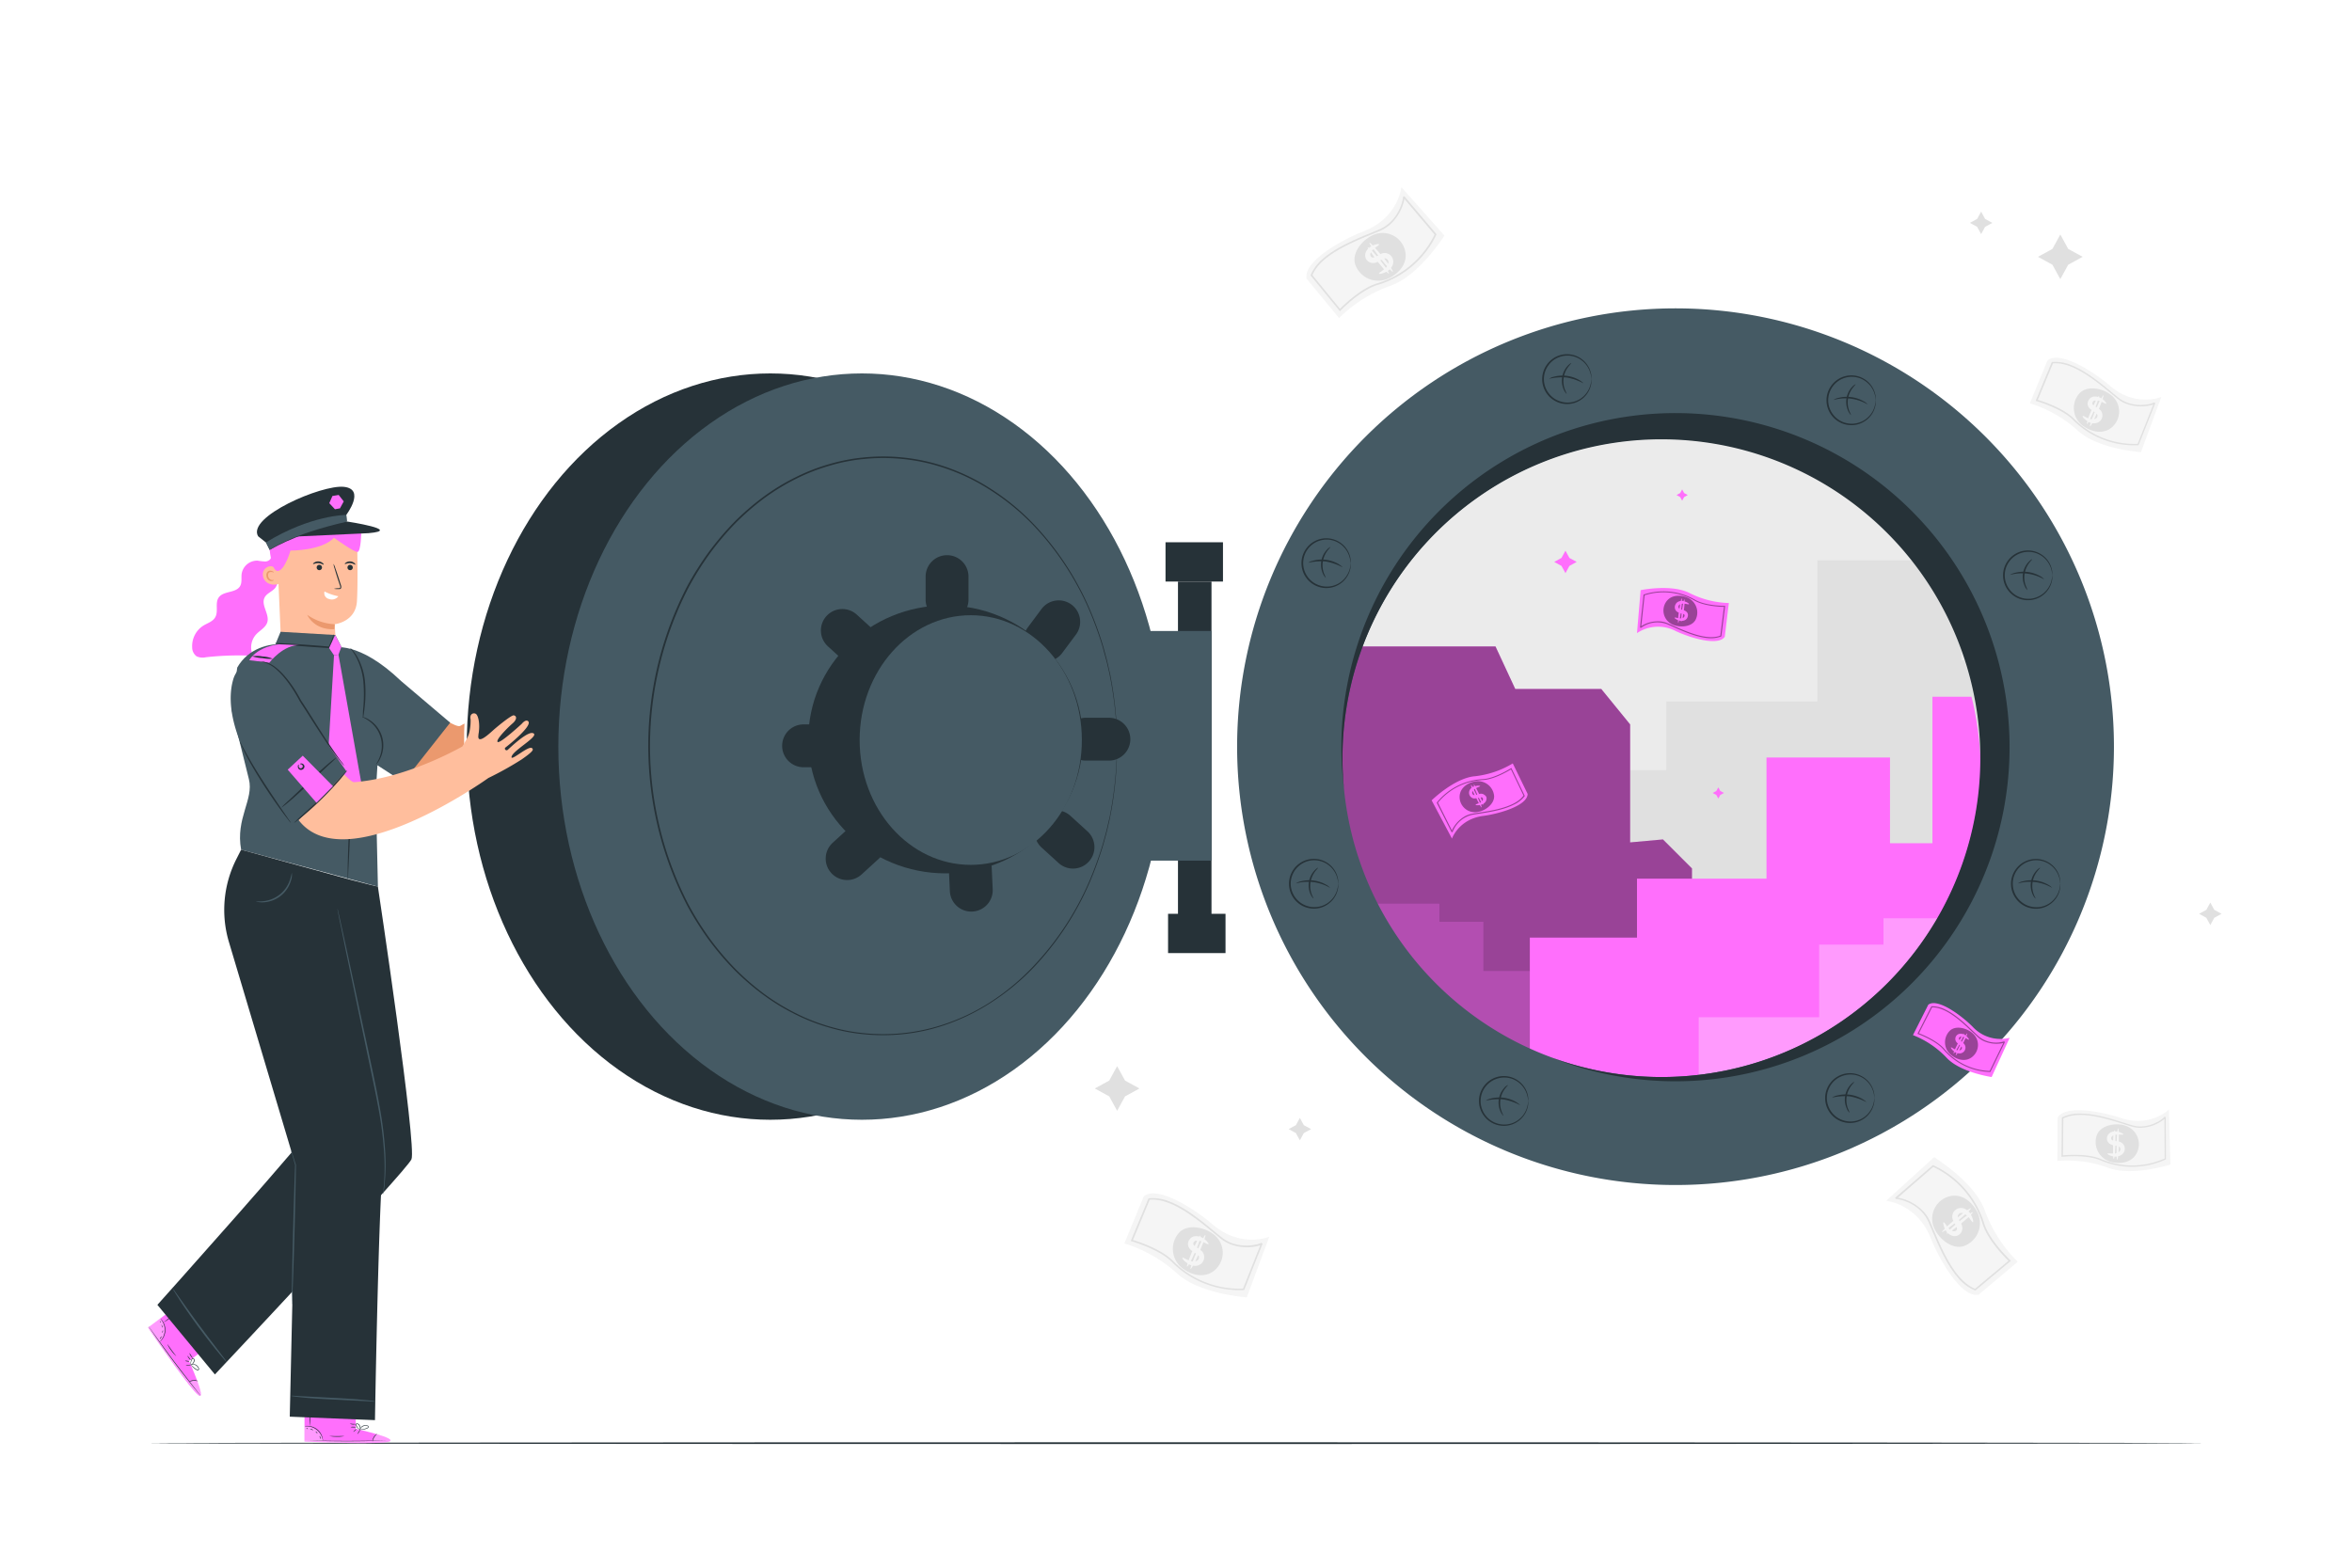 <svg class="animated" id="freepik_stories-vault" xmlns="http://www.w3.org/2000/svg" viewBox="0 0 750 500" version="1.1" xmlns:xlink="http://www.w3.org/1999/xlink" xmlns:svgjs="http://svgjs.com/svgjs"><style>svg#freepik_stories-vault:not(.animated) .animable {opacity: 0;}svg#freepik_stories-vault.animated #freepik--background-complete--inject-31 {animation: 1s 1 forwards cubic-bezier(.36,-0.01,.5,1.38) lightSpeedLeft;animation-delay: 0s;}svg#freepik_stories-vault.animated #freepik--Floor--inject-31 {animation: 1s 1 forwards cubic-bezier(.36,-0.01,.5,1.38) slideRight;animation-delay: 0s;}svg#freepik_stories-vault.animated #freepik--Vault--inject-31 {animation: 1s 1 forwards cubic-bezier(.36,-0.01,.5,1.38) lightSpeedRight;animation-delay: 0s;}svg#freepik_stories-vault.animated #freepik--Character--inject-31 {animation: 1s 1 forwards cubic-bezier(.36,-0.01,.5,1.38) lightSpeedLeft;animation-delay: 0s;}            @keyframes lightSpeedLeft {              from {                transform: translate3d(-50%, 0, 0) skewX(20deg);                opacity: 0;              }              60% {                transform: skewX(-10deg);                opacity: 1;              }              80% {                transform: skewX(2deg);              }              to {                opacity: 1;                transform: translate3d(0, 0, 0);              }            }                    @keyframes slideRight {                0% {                    opacity: 0;                    transform: translateX(30px);                }                100% {                    opacity: 1;                    transform: translateX(0);                }            }                    @keyframes lightSpeedRight {              from {                transform: translate3d(50%, 0, 0) skewX(-20deg);                opacity: 0;              }              60% {                transform: skewX(10deg);                opacity: 1;              }              80% {                transform: skewX(-2deg);              }              to {                opacity: 1;                transform: translate3d(0, 0, 0);              }            }        </style><g id="freepik--background-complete--inject-31" class="animable" style="transform-origin: 528.755px 236.73px;"><path d="M601.44,383s9.84.85,14.23,11.9c2.72,6.84,9.85,19.28,15.32,18l12.43-10.48A44.33,44.33,0,0,1,633,386.29c-3.19-9.25-16.26-17.21-16.26-17.21Z" style="fill: rgb(245, 245, 245); transform-origin: 622.43px 391.036px;" id="eltshilwc4mmt" class="animable"></path><path d="M630.47,386.52a7.77,7.77,0,0,1-4.31,10.93c-3.87,1.19-8.52-2.75-9.71-6.62a7.34,7.34,0,0,1,4.85-9.17C625.17,380.47,628.62,382.91,630.47,386.52Z" style="fill: rgb(224, 224, 224); transform-origin: 623.74px 389.511px;" id="elmc8jk02qy4o" class="animable"></path><path d="M625.54,392.77a2.32,2.32,0,0,0,.19-.73,2.53,2.53,0,0,0,0-.73,3.59,3.59,0,0,0-.39-1.06c.92-.76,1.74-1.47,2.38-2.06.31.37.58.73.77,1,.31.42.51.66.62.62s.13-.36,0-.9a6.82,6.82,0,0,0-.63-1.47c.43-.44.65-.74.6-.81s-.37.08-.86.38c-.06-.09-.08-.16-.15-.26s-.25-.25-.37-.37c.53-.53.83-.89.77-1s-.51.17-1.19.62a3.57,3.57,0,0,0-.63-.4,3,3,0,0,0-2.29-.16,2.79,2.79,0,0,0-1.76,2,2.69,2.69,0,0,0-.06.75,2.46,2.46,0,0,0,.36,1.2c-.76.64-1.44,1.24-2,1.75-.19-.26-.36-.51-.51-.7-.3-.43-.52-.66-.63-.61s-.11.36,0,.89a6.14,6.14,0,0,0,.31,1s.07.1.09.15c-.6.58-.94,1-.87,1.06s.5-.16,1.15-.59a4,4,0,0,0,.34.58l.16.16c-.16.19-.24.33-.2.37s.19,0,.44-.13a3.29,3.29,0,0,0,1.07.72,2.55,2.55,0,0,0,1.14.21,2.58,2.58,0,0,0,1.24-.39A2.52,2.52,0,0,0,625.54,392.77Zm1.61-5.17s0,.06.07.08c-.67.48-1.48,1.1-2.34,1.8l-.19-.32-.05-.09c.76-.63,1.46-1.22,2-1.75A5.3,5.3,0,0,1,627.15,387.6Zm-2.22-.64a1.51,1.51,0,0,1,1.05,0c-.52.38-1.08.82-1.68,1.3a1,1,0,0,1,0-.44A1.24,1.24,0,0,1,624.93,387Zm-3.26,5.09c-.13-.12-.22-.25-.34-.38.58-.42,1.23-.92,1.94-1.48l.25.41c-.66.57-1.24,1.09-1.7,1.53C621.77,392.09,621.71,392.08,621.67,392.05Zm1.05.6a1.83,1.83,0,0,1-.3-.18c.44-.31.94-.68,1.49-1.11a1.92,1.92,0,0,1,.11.27,1.22,1.22,0,0,1,0,.26.72.72,0,0,1,0,.22.81.81,0,0,1-.29.38A1.09,1.09,0,0,1,622.72,392.65Z" style="fill: rgb(245, 245, 245); transform-origin: 624.241px 389.769px;" id="eljlcbdg3x0gc" class="animable"></path><path d="M624.36,407.52c-3.63-4.18-6.23-10.31-8.15-14.83-.47-1.13-.92-2.19-1.33-3.09-2.74-6-9.71-7.35-10.28-7.15l-.3-.42,12.08-10.44.15.07A30.33,30.33,0,0,1,632.66,390c1.62,5.55,8.3,11.86,8.37,11.92l.21.2-11.34,9.49-.15-.06A14.1,14.1,0,0,1,624.36,407.52Zm-10.83-20.95a11.9,11.9,0,0,1,1.82,2.82c.41.91.86,2,1.34,3.1,2.71,6.37,6.79,16,13.11,18.55l10.66-8.91c-1.18-1.15-6.78-6.77-8.3-11.95a29.79,29.79,0,0,0-15.69-18L605.19,382a9.55,9.55,0,0,1,1.45.31A15,15,0,0,1,613.53,386.57Z" style="fill: rgb(224, 224, 224); transform-origin: 622.77px 391.6px;" id="elrfeja7pb5mn" class="animable"></path><path d="M404.74,394.46s-9.12,3.79-18.12-4c-5.57-4.8-17.64-12.55-21.9-8.88l-6.18,15a44.41,44.41,0,0,1,16.67,9.45c7.1,6.73,22.37,7.75,22.37,7.75Z" style="fill: rgb(245, 245, 245); transform-origin: 381.64px 397.202px;" id="elht8rd70m5p" class="animable"></path><path d="M377.35,404.72A7.77,7.77,0,0,1,376.12,393c2.89-2.84,8.83-1.49,11.67,1.39a7.33,7.33,0,0,1-.07,10.37C384.84,407.64,380.65,407.07,377.35,404.72Z" style="fill: rgb(224, 224, 224); transform-origin: 381.953px 399.07px;" id="el7gmacs0o8ks" class="animable"></path><path d="M378.83,396.9a2.41,2.41,0,0,0,.17.74,2.79,2.79,0,0,0,.36.63,3.84,3.84,0,0,0,.84.75c-.47,1.1-.86,2.11-1.15,2.94-.45-.19-.86-.38-1.16-.53-.46-.24-.75-.36-.83-.27s.05.38.41.8a6.07,6.07,0,0,0,1.23,1c-.17.59-.24,1-.15,1s.29-.24.58-.74c.1,0,.15.11.26.16a3.66,3.66,0,0,0,.5.16c-.23.72-.33,1.18-.24,1.22s.38-.39.77-1.1a3.57,3.57,0,0,0,.74.07,3,3,0,0,0,2.11-.92,2.78,2.78,0,0,0,.64-2.57,2.36,2.36,0,0,0-.29-.7,3.51,3.51,0,0,0-.44-.56,4.12,4.12,0,0,0-.43-.33c.38-.92.71-1.76,1-2.48l.77.38c.48.24.77.34.85.25s-.07-.37-.43-.78a5.39,5.39,0,0,0-.72-.7s-.1-.06-.14-.09c.26-.79.37-1.31.28-1.35s-.37.37-.75,1.06a3.2,3.2,0,0,0-.58-.36l-.21-.07c0-.25.06-.4,0-.42s-.17.09-.33.32a3.47,3.47,0,0,0-1.28-.15,2.73,2.73,0,0,0-1.11.34,2.61,2.61,0,0,0-.92.92A2.49,2.49,0,0,0,378.83,396.9Zm1,5.33-.11,0c.38-.74.81-1.66,1.25-2.68l.32.2.07.05c-.38.91-.72,1.76-1,2.5A4.75,4.75,0,0,1,379.8,402.23Zm2.26-.46a1.59,1.59,0,0,1-.93.5c.28-.58.58-1.23.89-1.94a1.27,1.27,0,0,1,.25.37A1.24,1.24,0,0,1,382.06,401.77Zm.54-6c.17.05.31.12.47.18-.31.64-.66,1.38-1,2.21l-.42-.25c.33-.81.61-1.54.81-2.14Zm-1.21-.05a2.11,2.11,0,0,1,.35,0c-.25.48-.52,1-.81,1.67a1.42,1.42,0,0,1-.22-.18,1.43,1.43,0,0,1-.15-.22.6.6,0,0,1-.06-.22.7.7,0,0,1,.08-.46A1.06,1.06,0,0,1,381.39,395.7Z" style="fill: rgb(245, 245, 245); transform-origin: 381.214px 399.32px;" id="elara3pdzklgc" class="animable"></path><path d="M373.06,383.27c5.15,2,10.29,6.27,14.08,9.39.94.78,1.83,1.51,2.61,2.12,5.2,4.06,12,2,12.42,1.6l.46.23-5.89,14.84h-.16a30.29,30.29,0,0,1-22.8-8.85c-4-4.17-12.84-6.68-12.93-6.7l-.28-.08,5.68-13.65.16,0A14,14,0,0,1,373.06,383.27Zm19.29,13.58a12.16,12.16,0,0,1-2.92-1.66c-.78-.61-1.67-1.35-2.61-2.13-5.35-4.4-13.41-11.05-20.21-10.4l-5.34,12.84c1.58.46,9.15,2.86,12.89,6.76A29.77,29.77,0,0,0,396.38,411l5.5-13.85a9.82,9.82,0,0,1-1.43.39A15,15,0,0,1,392.35,396.85Z" style="fill: rgb(224, 224, 224); transform-origin: 381.6px 396.804px;" id="elr4rwxb5gbdi" class="animable"></path><path d="M689.19,126.61s-8.27,3.44-16.43-3.62c-5-4.36-16-11.38-19.87-8l-5.61,13.64a40.26,40.26,0,0,1,15.12,8.57c6.45,6.11,20.3,7,20.3,7Z" style="fill: rgb(245, 245, 245); transform-origin: 668.235px 129.15px;" id="elynj6nerp21e" class="animable"></path><path d="M664.35,135.91a7,7,0,0,1-1.12-10.6c2.62-2.58,8-1.36,10.59,1.26a6.66,6.66,0,0,1-.06,9.41C671.14,138.56,667.34,138,664.35,135.91Z" style="fill: rgb(224, 224, 224); transform-origin: 668.52px 130.794px;" id="elkp790evsyo" class="animable"></path><path d="M665.69,128.81a2.31,2.31,0,0,0,.15.68,2.92,2.92,0,0,0,.33.57,3.22,3.22,0,0,0,.77.68c-.43,1-.79,1.92-1.06,2.66-.4-.16-.77-.34-1-.48-.42-.21-.68-.32-.76-.24s0,.34.37.73a6,6,0,0,0,1.13.92c-.16.53-.22.87-.14.9s.26-.22.52-.67c.09.05.14.1.24.15a3,3,0,0,0,.45.14c-.21.65-.3,1.07-.21,1.1s.34-.34.69-1a3,3,0,0,0,.68.06,2.65,2.65,0,0,0,1.91-.83,2.54,2.54,0,0,0,.58-2.34,2.26,2.26,0,0,0-.26-.62,3.1,3.1,0,0,0-.4-.52,3.47,3.47,0,0,0-.4-.3c.35-.83.65-1.6.89-2.25.26.13.5.26.7.35.43.22.7.31.76.22s-.06-.33-.38-.7a5.66,5.66,0,0,0-.65-.64l-.14-.08c.24-.72.34-1.18.26-1.22s-.34.33-.68,1a2.9,2.9,0,0,0-.52-.33l-.2-.06c.05-.23.06-.36,0-.39s-.15.09-.29.3a3.11,3.11,0,0,0-1.17-.14,2.55,2.55,0,0,0-1,.31,2.44,2.44,0,0,0-.83.83A2.35,2.35,0,0,0,665.69,128.81Zm.87,4.84-.09,0c.34-.67.73-1.5,1.13-2.42l.29.17s0,0,.07,0c-.34.83-.65,1.6-.9,2.27A4.07,4.07,0,0,1,666.56,133.65Zm2.06-.42a1.41,1.41,0,0,1-.84.46c.25-.53.52-1.12.81-1.76a1.09,1.09,0,0,1,.22.34A1.11,1.11,0,0,1,668.62,133.23Zm.49-5.45a3.16,3.16,0,0,1,.43.16c-.29.57-.61,1.25-.94,2l-.38-.23c.3-.73.55-1.39.74-1.94Zm-1.1,0a1.77,1.77,0,0,1,.32,0c-.23.43-.47.94-.74,1.51a1.75,1.75,0,0,1-.2-.16,1.2,1.2,0,0,1-.13-.21.6.6,0,0,1-.06-.19.8.8,0,0,1,.07-.42A1,1,0,0,1,668,127.73Z" style="fill: rgb(245, 245, 245); transform-origin: 667.868px 131.014px;" id="el5jdthvv8f4q" class="animable"></path><path d="M660.46,116.45c4.67,1.84,9.33,5.69,12.77,8.52.86.71,1.66,1.37,2.37,1.92,4.72,3.69,10.9,1.86,11.27,1.45l.41.22L681.94,142h-.15a27.51,27.51,0,0,1-20.68-8c-3.63-3.78-11.65-6.06-11.73-6.08l-.25-.07,5.15-12.39.14,0A13,13,0,0,1,660.46,116.45ZM678,128.77a10.46,10.46,0,0,1-2.65-1.51c-.71-.55-1.52-1.22-2.38-1.93-4.85-4-12.16-10-18.32-9.43l-4.85,11.64c1.43.42,8.29,2.6,11.69,6.14a27,27,0,0,0,20.16,7.88l5-12.56a9.41,9.41,0,0,1-1.29.35A13.5,13.5,0,0,1,678,128.77Z" style="fill: rgb(224, 224, 224); transform-origin: 668.205px 128.726px;" id="el9llr60nsi2" class="animable"></path><path d="M691.6,353.9s-6,5.87-15.48,2.62c-5.89-2-17.81-4.25-20,0l-.08,13.76a37.51,37.51,0,0,1,16.07,2.12c7.71,3,20-1,20-1Z" style="fill: rgb(245, 245, 245); transform-origin: 674.075px 363.708px;" id="elqebtovyybs" class="animable"></path><path d="M673.37,370.63a6.57,6.57,0,0,1-4.67-8.78c1.36-3.14,6.45-4,9.59-2.61a6.2,6.2,0,0,1,3.23,8.16C680.17,370.55,676.7,371.42,673.37,370.63Z" style="fill: rgb(224, 224, 224); transform-origin: 675.144px 364.751px;" id="elgle8jcwk1el" class="animable"></path><path d="M672.05,364a2,2,0,0,0,.36.53,2.48,2.48,0,0,0,.49.38,3.19,3.19,0,0,0,.9.33c0,1,0,1.92,0,2.66a10.53,10.53,0,0,1-1.07-.05c-.44,0-.7,0-.74.06s.16.28.57.5a5.45,5.45,0,0,0,1.3.4c0,.52.11.83.19.83s.15-.28.22-.76a2.17,2.17,0,0,0,.25,0l.45,0c0,.63.11,1,.2,1s.17-.42.25-1.1a3.87,3.87,0,0,0,.61-.19,2.54,2.54,0,0,0,1.36-1.39,2.36,2.36,0,0,0-.31-2.22,2.13,2.13,0,0,0-.45-.45,3.12,3.12,0,0,0-.53-.3,2.44,2.44,0,0,0-.44-.13c0-.84,0-1.6,0-2.25l.73.06c.45,0,.72,0,.74-.08s-.17-.26-.58-.48a5.16,5.16,0,0,0-.78-.32l-.15,0c-.05-.7-.12-1.14-.2-1.14s-.18.4-.25,1.06a3.22,3.22,0,0,0-.57-.1h-.19c0-.21-.08-.33-.13-.33s-.1.13-.15.36a2.94,2.94,0,0,0-1.06.28,2.46,2.46,0,0,0-.76.63,2.19,2.19,0,0,0-.43,1A2.11,2.11,0,0,0,672.05,364Zm2.44,3.88h-.09c.06-.7.11-1.55.13-2.49l.31,0,.08,0c0,.83,0,1.61,0,2.27A3.81,3.81,0,0,1,674.49,367.9Zm1.63-1.08a1.25,1.25,0,0,1-.57.69q.06-.83.09-1.8a.89.89,0,0,1,.31.21A1,1,0,0,1,676.12,366.82Zm-1.48-4.89a3.09,3.09,0,0,1,.43,0c-.05.6-.09,1.29-.11,2.06l-.41-.06c0-.74,0-1.4,0-1.94Zm-1,.35a1.24,1.24,0,0,1,.29-.1c-.05.45-.08,1-.11,1.57-.07,0-.18,0-.23-.07a1.33,1.33,0,0,1-.19-.14.3.3,0,0,1-.11-.14.65.65,0,0,1-.09-.39A.9.9,0,0,1,673.67,362.28Z" style="fill: rgb(245, 245, 245); transform-origin: 674.696px 364.885px;" id="elxrvrqkl80sd" class="animable"></path><path d="M663.2,355.17c4.69-.05,10.06,1.65,14,2.9,1,.31,1.91.6,2.71.83,5.37,1.54,10.07-2.2,10.25-2.69l.44.05.08,13.5-.13.06a25.66,25.66,0,0,1-20.68.29c-4.46-2-12.19-1.17-12.27-1.16l-.24,0,.13-12.52.11-.06A11.89,11.89,0,0,1,663.2,355.17Zm19.44,4.53a9.8,9.8,0,0,1-2.82-.38c-.81-.23-1.74-.52-2.72-.84-5.6-1.76-14-4.41-19.15-1.75l-.12,11.76c1.39-.14,8.08-.65,12.25,1.22a25.2,25.2,0,0,0,20.19-.23l-.08-12.61a8.57,8.57,0,0,1-1,.76A12.7,12.7,0,0,1,682.64,359.7Z" style="fill: rgb(224, 224, 224); transform-origin: 674.02px 363.654px;" id="elmied0gu3jlg" class="animable"></path><path d="M446.87,59.68s-.95,9.82-12.05,14.1c-6.86,2.65-19.38,9.64-18.15,15.13L427,101.45A44.37,44.37,0,0,1,443.21,91.2c9.28-3.1,17.38-16.07,17.38-16.07Z" style="fill: rgb(245, 245, 245); transform-origin: 438.588px 80.565px;" id="elzz7o6ql3vp" class="animable"></path><path d="M443,88.67a7.76,7.76,0,0,1-10.89-4.43c-1.15-3.88,2.84-8.49,6.72-9.64a7.34,7.34,0,0,1,9.12,5C449.12,83.44,446.64,86.86,443,88.67Z" style="fill: rgb(224, 224, 224); transform-origin: 440.076px 81.912px;" id="eljx96lh1ztz" class="animable"></path><path d="M436.81,83.67a2.33,2.33,0,0,0,.73.2,2.61,2.61,0,0,0,.74,0,3.63,3.63,0,0,0,1.05-.39c.75.94,1.45,1.76,2,2.41-.37.31-.73.57-1,.76-.43.3-.66.5-.62.61s.35.14.89,0a6.45,6.45,0,0,0,1.48-.61c.44.43.73.66.81.6s-.08-.37-.38-.85c.09-.07.17-.09.26-.16s.25-.24.38-.36c.52.53.88.84,1,.78s-.16-.52-.61-1.19a3.41,3.41,0,0,0,.41-.63,3,3,0,0,0,.19-2.29,2.78,2.78,0,0,0-2-1.78,2.69,2.69,0,0,0-.75-.07,3.94,3.94,0,0,0-.7.12,3.29,3.29,0,0,0-.5.23c-.63-.77-1.22-1.46-1.73-2l.71-.5c.43-.3.66-.52.61-.63s-.36-.11-.89,0a6.3,6.3,0,0,0-1,.3l-.14.09c-.58-.6-1-1-1.06-.88s.15.5.58,1.15a4.14,4.14,0,0,0-.59.35l-.16.15c-.19-.16-.32-.24-.37-.21s0,.2.13.44a3.49,3.49,0,0,0-.73,1.06,2.78,2.78,0,0,0-.23,1.15,2.71,2.71,0,0,0,.38,1.24A2.45,2.45,0,0,0,436.81,83.67ZM442,85.33a.6.6,0,0,1-.08.08c-.47-.68-1.08-1.49-1.77-2.37l.33-.18.08,0c.62.76,1.21,1.46,1.73,2.05A3.58,3.58,0,0,1,442,85.33Zm.67-2.21a1.57,1.57,0,0,1,0,1c-.38-.52-.81-1.09-1.28-1.7a1.09,1.09,0,0,1,.43,0A1.22,1.22,0,0,1,442.63,83.12Zm-5.05-3.31a3.9,3.9,0,0,1,.38-.33c.41.57.9,1.23,1.46,2l-.42.25c-.56-.67-1.07-1.26-1.51-1.72C437.53,79.91,437.54,79.85,437.58,79.81Zm-.62,1a2.48,2.48,0,0,1,.18-.31c.31.45.68,1,1.1,1.51-.09,0-.19.09-.27.11l-.27,0-.21,0a.84.84,0,0,1-.38-.3A1.07,1.07,0,0,1,437,80.86Z" style="fill: rgb(245, 245, 245); transform-origin: 439.801px 82.381px;" id="elob90coa48al" class="animable"></path><path d="M422.08,82.34c4.21-3.59,10.37-6.12,14.91-8,1.13-.46,2.2-.9,3.1-1.3,6-2.67,7.46-9.63,7.26-10.2l.43-.29,10.31,12.18-.07.15a30.33,30.33,0,0,1-18.54,15.94c-5.57,1.56-12,8.18-12,8.24l-.2.21L417.9,87.83l.06-.14A14,14,0,0,1,422.08,82.34Zm21.06-10.61a12,12,0,0,1-2.84,1.79c-.91.4-2,.84-3.11,1.3-6.4,2.64-16.06,6.62-18.69,12.92l8.8,10.76c1.15-1.18,6.83-6.72,12-8.18a29.78,29.78,0,0,0,18.15-15.5l-9.63-11.38a10.36,10.36,0,0,1-.33,1.44A15,15,0,0,1,443.14,71.73Z" style="fill: rgb(224, 224, 224); transform-origin: 437.995px 80.91px;" id="elf33rj1vem9c" class="animable"></path><polygon points="704.82 287.87 703.55 290.19 701.24 291.45 703.55 292.72 704.82 295.04 706.09 292.72 708.4 291.45 706.09 290.19 704.82 287.87" style="fill: rgb(224, 224, 224); transform-origin: 704.82px 291.455px;" id="el5tcyewjwr2d" class="animable"></polygon><polygon points="631.74 67.5 630.47 69.82 628.15 71.09 630.47 72.35 631.74 74.67 633 72.35 635.32 71.09 633 69.82 631.74 67.5" style="fill: rgb(224, 224, 224); transform-origin: 631.735px 71.085px;" id="eleco39amfoiu" class="animable"></polygon><polygon points="414.5 356.54 413.23 358.86 410.91 360.12 413.23 361.39 414.5 363.7 415.76 361.39 418.08 360.12 415.76 358.86 414.5 356.54" style="fill: rgb(224, 224, 224); transform-origin: 414.495px 360.12px;" id="el1tvqybgis8w" class="animable"></polygon><polygon points="356.23 340.04 353.71 344.64 349.11 347.16 353.71 349.68 356.23 354.28 358.75 349.68 363.35 347.16 358.75 344.64 356.23 340.04" style="fill: rgb(224, 224, 224); transform-origin: 356.23px 347.16px;" id="ellfqinqs5mps" class="animable"></polygon><polygon points="656.99 74.79 654.47 79.39 649.87 81.91 654.47 84.43 656.99 89.03 659.51 84.43 664.11 81.91 659.51 79.39 656.99 74.79" style="fill: rgb(224, 224, 224); transform-origin: 656.99px 81.91px;" id="elcaaya3bz1hr" class="animable"></polygon></g><g id="freepik--Floor--inject-31" class="animable" style="transform-origin: 375.035px 460.28px;"><path d="M703,460.3c0,.14-146.84.26-327.93.26s-328-.12-328-.26S193.86,460,375,460,703,460.15,703,460.3Z" style="fill: rgb(38, 50, 56); transform-origin: 375.035px 460.28px;" id="el2ol1r3eu3g9" class="animable"></path></g><g id="freepik--Vault--inject-31" class="animable" style="transform-origin: 420.466px 241.71px;"><rect x="375.63" y="185.49" width="10.69" height="106.26" style="fill: rgb(38, 50, 56); transform-origin: 380.975px 238.62px;" id="elq47q4xa83q" class="animable"></rect><ellipse cx="245.64" cy="238.12" rx="96.81" ry="119.02" style="fill: rgb(38, 50, 56); transform-origin: 245.64px 238.12px;" id="el9yyoowgy1w8" class="animable"></ellipse><rect x="364.94" y="201.25" width="21.38" height="73.24" style="fill: rgb(69, 90, 100); transform-origin: 375.63px 237.87px;" id="ellqbymxe3p" class="animable"></rect><rect x="371.66" y="172.95" width="18.32" height="12.53" style="fill: rgb(38, 50, 56); transform-origin: 380.82px 179.215px;" id="elbcjthzxebdt" class="animable"></rect><rect x="372.47" y="291.45" width="18.32" height="12.53" style="fill: rgb(38, 50, 56); transform-origin: 381.63px 297.715px;" id="elrzxvqvfq2b" class="animable"></rect><ellipse cx="274.85" cy="238.12" rx="96.81" ry="119.02" style="fill: rgb(69, 90, 100); transform-origin: 274.85px 238.12px;" id="elw4cjcvd0i3" class="animable"></ellipse><ellipse cx="281.61" cy="237.87" rx="74.62" ry="92.09" style="fill: rgb(69, 90, 100); transform-origin: 281.61px 237.87px;" id="elzzkor0s0vll" class="animable"></ellipse><path d="M356.23,237.87s0-.45-.06-1.35,0-2.23-.13-4a117.72,117.72,0,0,0-1.79-15.17c-.16-.81-.32-1.65-.48-2.51l-.61-2.63c-.38-1.8-1-3.65-1.47-5.6a112.65,112.65,0,0,0-4.49-12.34,92.44,92.44,0,0,0-17.54-26.58A73.82,73.82,0,0,0,315.31,156a65.23,65.23,0,0,0-18.4-8,61.59,61.59,0,0,0-21.4-1.61,57.86,57.86,0,0,0-11.05,2.16,61.91,61.91,0,0,0-10.77,4.24,69.25,69.25,0,0,0-10.11,6.2,82.82,82.82,0,0,0-9.18,8,93.12,93.12,0,0,0-8,9.48,97.71,97.71,0,0,0-6.73,10.72,110.17,110.17,0,0,0,0,101.54,97,97,0,0,0,6.74,10.73,91.54,91.54,0,0,0,8,9.47,82,82,0,0,0,9.18,8,69.25,69.25,0,0,0,10.11,6.2,62.22,62.22,0,0,0,10.77,4.24,57.81,57.81,0,0,0,11.06,2.16,61.29,61.29,0,0,0,21.39-1.62,65.27,65.27,0,0,0,18.41-8A73.8,73.8,0,0,0,329.67,308a92.47,92.47,0,0,0,17.53-26.58,112.53,112.53,0,0,0,4.49-12.33c.52-1.95,1.09-3.8,1.47-5.61.21-.89.41-1.77.61-2.62s.32-1.7.48-2.51A117.64,117.64,0,0,0,356,243.2c.1-1.74.1-3.08.13-4s.06-1.36.06-1.36,0,1.84-.08,5.34a114.65,114.65,0,0,1-1.7,15.2c-.15.82-.31,1.66-.47,2.52s-.39,1.74-.6,2.64c-.37,1.8-.93,3.66-1.45,5.61a112.77,112.77,0,0,1-4.46,12.39,92.62,92.62,0,0,1-17.54,26.72,74.23,74.23,0,0,1-14.4,11.84A65.8,65.8,0,0,1,297,328.21a61.71,61.71,0,0,1-21.55,1.65,58.76,58.76,0,0,1-11.14-2.16,62,62,0,0,1-10.85-4.26,68.9,68.9,0,0,1-10.19-6.24,81.08,81.08,0,0,1-9.24-8,91.73,91.73,0,0,1-8.08-9.53,97.81,97.81,0,0,1-6.78-10.77,110.65,110.65,0,0,1,0-102A98.12,98.12,0,0,1,226,176.08a94.06,94.06,0,0,1,8.08-9.53,82.88,82.88,0,0,1,9.24-8,68.9,68.9,0,0,1,10.19-6.24,62,62,0,0,1,10.85-4.26,58.6,58.6,0,0,1,11.14-2.16A62,62,0,0,1,297,147.53a65.65,65.65,0,0,1,18.51,8.09,74.17,74.17,0,0,1,14.4,11.84,92.44,92.44,0,0,1,17.53,26.72,110.78,110.78,0,0,1,4.47,12.38c.52,2,1.07,3.81,1.45,5.62.2.9.4,1.78.6,2.63s.31,1.71.47,2.52a114.94,114.94,0,0,1,1.7,15.21C356.25,236,356.23,237.87,356.23,237.87Z" style="fill: rgb(38, 50, 56); transform-origin: 281.474px 237.877px;" id="elv4w9suu283n" class="animable"></path><ellipse cx="301.51" cy="235.82" rx="43.76" ry="42.73" style="fill: rgb(38, 50, 56); transform-origin: 301.51px 235.82px;" id="el5pq6q49edn" class="animable"></ellipse><path d="M279.07,210.62h0a6.84,6.84,0,0,1-9.66.45L264,206.14a6.84,6.84,0,0,1-.45-9.66h0a6.84,6.84,0,0,1,9.66-.45l5.41,4.93A6.84,6.84,0,0,1,279.07,210.62Z" style="fill: rgb(38, 50, 56); transform-origin: 271.31px 203.55px;" id="elwhtwzmyb95g" class="animable"></path><path d="M302,198.06h0a6.83,6.83,0,0,1-6.84-6.83v-7.32a6.84,6.84,0,0,1,6.84-6.84h0a6.83,6.83,0,0,1,6.83,6.84v7.32A6.83,6.83,0,0,1,302,198.06Z" style="fill: rgb(38, 50, 56); transform-origin: 301.995px 187.565px;" id="elais7s71wua" class="animable"></path><path d="M329.14,209.67h0a6.83,6.83,0,0,1-1.39-9.57l4.37-5.87a6.84,6.84,0,0,1,9.57-1.39h0a6.83,6.83,0,0,1,1.39,9.57l-4.37,5.86A6.84,6.84,0,0,1,329.14,209.67Z" style="fill: rgb(38, 50, 56); transform-origin: 335.415px 201.253px;" id="elv0257nmyjb" class="animable"></path><path d="M270.4,237.87h0a6.83,6.83,0,0,1-6.83,6.84h-7.32a6.84,6.84,0,0,1-6.84-6.84h0a6.83,6.83,0,0,1,6.84-6.83h7.32A6.83,6.83,0,0,1,270.4,237.87Z" style="fill: rgb(38, 50, 56); transform-origin: 259.905px 237.875px;" id="eldsk8a6czi1r" class="animable"></path><path d="M360.44,235.76h0a6.83,6.83,0,0,1-6.84,6.83h-7.32a6.83,6.83,0,0,1-6.83-6.83h0a6.83,6.83,0,0,1,6.83-6.84h7.32A6.84,6.84,0,0,1,360.44,235.76Z" style="fill: rgb(38, 50, 56); transform-origin: 349.945px 235.755px;" id="el5xr8db8waw5" class="animable"></path><path d="M280.58,264.3h0a6.84,6.84,0,0,1-.43,9.66l-5.4,4.93a6.83,6.83,0,0,1-9.66-.43h0a6.83,6.83,0,0,1,.43-9.66l5.4-4.93A6.83,6.83,0,0,1,280.58,264.3Z" style="fill: rgb(38, 50, 56); transform-origin: 272.833px 271.38px;" id="el2wfy50y6vrt" class="animable"></path><path d="M309.06,269.77h0a6.83,6.83,0,0,1,7.15,6.5l.34,7.31a6.82,6.82,0,0,1-6.5,7.15h0a6.83,6.83,0,0,1-7.16-6.5l-.34-7.31A6.84,6.84,0,0,1,309.06,269.77Z" style="fill: rgb(38, 50, 56); transform-origin: 309.55px 280.25px;" id="elroneml3ilml" class="animable"></path><path d="M331.69,260.66h0a6.84,6.84,0,0,1,9.66-.45l5.41,4.93a6.83,6.83,0,0,1,.44,9.66h0a6.82,6.82,0,0,1-9.65.44l-5.41-4.93A6.83,6.83,0,0,1,331.69,260.66Z" style="fill: rgb(38, 50, 56); transform-origin: 339.45px 267.729px;" id="elf4yx57t03uu" class="animable"></path><ellipse cx="309.55" cy="236.03" rx="35.43" ry="39.81" style="fill: rgb(69, 90, 100); transform-origin: 309.55px 236.03px;" id="elxll0xn8g9q" class="animable"></ellipse><g id="elo9gads7td8i"><circle cx="532.89" cy="241.71" r="112.58" style="fill: rgb(235, 235, 235); transform-origin: 532.89px 241.71px; transform: rotate(-45deg);" class="animable"></circle></g><path d="M491.55,289.46V245.65h39.8V223.72h48.17v-45h45.91v31.88h15.78V156.1l9.34,14.5s20,36.92-10.51,79.79S551.82,318.05,491.55,289.46Z" style="fill: rgb(224, 224, 224); transform-origin: 574.268px 228.916px;" id="elgsfm5qlgo9" class="animable"></path><path d="M432.67,206.18h44.21l6.3,13.56h27.43l9.2,11.3v37.64l10.46-.95,9.26,9.25v33.89H455.18S413.6,275.34,432.67,206.18Z" style="fill: rgb(255, 111, 252); transform-origin: 483.598px 258.525px;" id="el2hmvzbpmnjv" class="animable"></path><g id="elli2pvx9z75"><path d="M432.67,206.18h44.21l6.3,13.56h27.43l9.2,11.3v37.64l10.46-.95,9.26,9.25v33.89H455.18S413.6,275.34,432.67,206.18Z" style="opacity: 0.4; transform-origin: 483.598px 258.525px;" class="animable"></path></g><path d="M499.18,338.93V309.79H472.93V294h-14v-5.74H438.59S457,326.83,499.18,338.93Z" style="fill: rgb(255, 111, 252); transform-origin: 468.885px 313.595px;" id="elgryz1gvbu6w" class="animable"></path><g id="el7ikj9rsn65v"><path d="M499.18,338.93V309.79H472.93V294h-14v-5.74H438.59S457,326.83,499.18,338.93Z" style="opacity: 0.3; transform-origin: 468.885px 313.595px;" class="animable"></path></g><path d="M487.83,336.63V299.05H522V280.24H563.3V241.6h39.38v27.34h13.53V222.23h12.44s12.7,44.1-13.44,80.88S539.53,361.16,487.83,336.63Z" style="fill: rgb(255, 111, 252); transform-origin: 559.782px 284.695px;" id="elw3b6ha15avb" class="animable"></path><path d="M541.68,365.93V323.3h38.41V300.15H600.6v-8.4h29.71S603.42,348.23,541.68,365.93Z" style="fill: rgb(255, 111, 252); transform-origin: 585.995px 328.84px;" id="elnye4oh0ctp" class="animable"></path><g id="eljiqtz5lazhg"><path d="M541.68,367.06V324.43h38.41V301.28H600.6v-8.4h29.71S603.42,349.36,541.68,367.06Z" style="fill: rgb(255, 255, 255); opacity: 0.3; transform-origin: 585.995px 329.97px;" class="animable"></path></g><path d="M534.29,98.35a139.8,139.8,0,1,0,139.8,139.8A139.8,139.8,0,0,0,534.29,98.35Zm-4.41,245.16a101.8,101.8,0,1,1,101.81-101.8A101.8,101.8,0,0,1,529.88,343.51Z" style="fill: rgb(69, 90, 100); transform-origin: 534.29px 238.15px;" id="elw9oy18as78e" class="animable"></path><path d="M534.29,131.75A106.55,106.55,0,0,0,427.73,238.3a108.22,108.22,0,0,0,.83,13.31c-.31-3.25-.48-6.56-.48-9.9a101.7,101.7,0,1,1,67,95.7,106.56,106.56,0,1,0,39.2-205.66Z" style="fill: rgb(38, 50, 56); transform-origin: 534.27px 238.31px;" id="el9u1lr00t78" class="animable"></path><g id="elw8v4x97k19p"><circle cx="590.44" cy="127.66" r="7.72" style="fill: rgb(69, 90, 100); transform-origin: 590.44px 127.66px; transform: rotate(-74.07deg);" class="animable"></circle></g><path d="M598.15,127.66c-.06,0,0-.68-.34-1.86a7.59,7.59,0,0,0-2.82-4.12,7.34,7.34,0,0,0-3.17-1.38,7.54,7.54,0,0,0-3.93.34,7.44,7.44,0,0,0-3.46,2.61,7.43,7.43,0,0,0,0,8.82,7.41,7.41,0,0,0,3.46,2.62,7.59,7.59,0,0,0,9.92-5.17c.32-1.17.28-1.86.34-1.86a1.61,1.61,0,0,1,0,.5,5.71,5.71,0,0,1-.17,1.41,7.68,7.68,0,0,1-2.79,4.37,7.83,7.83,0,0,1-3.32,1.52,8,8,0,0,1-4.17-.32,7.86,7.86,0,0,1-3.71-2.76,7.91,7.91,0,0,1,0-9.43,7.86,7.86,0,0,1,3.71-2.76,7.86,7.86,0,0,1,7.49,1.19,7.73,7.73,0,0,1,2.79,4.38,5.66,5.66,0,0,1,.17,1.41A1.56,1.56,0,0,1,598.15,127.66Z" style="fill: rgb(38, 50, 56); transform-origin: 590.3px 127.663px;" id="elhnojytoa5hr" class="animable"></path><path d="M590.24,132.4s-.49-.42-.92-1.34a7.17,7.17,0,0,1-.53-3.91,7,7,0,0,1,1.65-3.57c.68-.77,1.24-1.07,1.27-1s-.41.46-1,1.25a7.55,7.55,0,0,0-1.06,7.11C590,131.84,590.31,132.36,590.24,132.4Z" style="fill: rgb(38, 50, 56); transform-origin: 590.214px 127.485px;" id="elns1s5fdelhq" class="animable"></path><path d="M595.55,129a13.87,13.87,0,0,0-10.92-1.42,3.79,3.79,0,0,1,1.57-.67,10.52,10.52,0,0,1,4.11-.26,10.72,10.72,0,0,1,3.9,1.3A3.85,3.85,0,0,1,595.55,129Z" style="fill: rgb(38, 50, 56); transform-origin: 590.09px 127.778px;" id="elymjeq8hgex" class="animable"></path><g id="eldhv8lv4x5n5"><circle cx="499.77" cy="120.9" r="7.72" style="fill: rgb(69, 90, 100); transform-origin: 499.77px 120.9px; transform: rotate(-22.39deg);" class="animable"></circle></g><path d="M507.49,120.9c-.06,0,0-.69-.34-1.86a7.73,7.73,0,0,0-2.82-4.13,7.64,7.64,0,0,0-3.17-1.38,7.54,7.54,0,0,0-3.93.35,7.33,7.33,0,0,0-3.46,2.61,7.43,7.43,0,0,0,0,8.82,7.33,7.33,0,0,0,3.46,2.61,7.49,7.49,0,0,0,7.1-1,7.73,7.73,0,0,0,2.82-4.13c.31-1.17.28-1.86.34-1.86a1.61,1.61,0,0,1,0,.5,6.3,6.3,0,0,1-.17,1.41,7.79,7.79,0,0,1-6.11,5.88,7.93,7.93,0,0,1-7.89-3.08,7.91,7.91,0,0,1,0-9.42,7.85,7.85,0,0,1,14,2.8,6.32,6.32,0,0,1,.17,1.42A1.56,1.56,0,0,1,507.49,120.9Z" style="fill: rgb(38, 50, 56); transform-origin: 499.637px 120.918px;" id="elkualrwshkq" class="animable"></path><path d="M499.58,125.64c-.05,0-.5-.42-.92-1.35a7,7,0,0,1,1.12-7.48c.68-.76,1.24-1.06,1.27-1s-.41.46-1,1.24a7.62,7.62,0,0,0-1.07,7.12A13.71,13.71,0,0,1,499.58,125.64Z" style="fill: rgb(38, 50, 56); transform-origin: 499.548px 120.721px;" id="eln7qt49dczg" class="animable"></path><path d="M504.89,122.24a17.9,17.9,0,0,0-5.31-1.84,18.31,18.31,0,0,0-5.61.41,4.13,4.13,0,0,1,1.57-.67,10.9,10.9,0,0,1,4.11-.26,10.71,10.71,0,0,1,3.9,1.31C504.46,121.73,504.93,122.19,504.89,122.24Z" style="fill: rgb(38, 50, 56); transform-origin: 499.431px 121.016px;" id="elpuh1szffsu" class="animable"></path><g id="elv87untbfnyp"><circle cx="646.73" cy="183.47" r="7.72" style="fill: rgb(69, 90, 100); transform-origin: 646.73px 183.47px; transform: rotate(-45deg);" class="animable"></circle></g><path d="M654.45,183.47c-.06,0,0-.69-.34-1.86a7.73,7.73,0,0,0-2.82-4.13,7.52,7.52,0,0,0-7.11-1,7.38,7.38,0,0,0-3.46,2.61,7.43,7.43,0,0,0,0,8.82,7.38,7.38,0,0,0,3.46,2.61,7.55,7.55,0,0,0,3.93.35,7.64,7.64,0,0,0,6-5.51c.31-1.17.28-1.86.34-1.86a2.66,2.66,0,0,1,0,.49,5.78,5.78,0,0,1-.17,1.42,7.63,7.63,0,0,1-2.79,4.37,7.9,7.9,0,0,1-11.2-1.57,7.89,7.89,0,0,1,0-9.42,7.89,7.89,0,0,1,11.2-1.57,7.63,7.63,0,0,1,2.79,4.37,5.76,5.76,0,0,1,.17,1.41A2.73,2.73,0,0,1,654.45,183.47Z" style="fill: rgb(38, 50, 56); transform-origin: 646.596px 183.498px;" id="elggec5bod5w" class="animable"></path><path d="M646.53,188.21a3.19,3.19,0,0,1-.91-1.35,7,7,0,0,1,1.11-7.48c.68-.76,1.24-1.07,1.28-1s-.42.47-1,1.25a7.64,7.64,0,0,0-1.06,7.12A14.8,14.8,0,0,1,646.53,188.21Z" style="fill: rgb(38, 50, 56); transform-origin: 646.507px 183.29px;" id="elkw4j1x1stlo" class="animable"></path><path d="M651.85,184.81a14,14,0,0,0-10.93-1.43,4.13,4.13,0,0,1,1.57-.67,10.7,10.7,0,0,1,8,1A3.83,3.83,0,0,1,651.85,184.81Z" style="fill: rgb(38, 50, 56); transform-origin: 646.385px 183.578px;" id="elams8gjjuwsn" class="animable"></path><g id="el5rzqtkjywac"><circle cx="422.96" cy="179.58" r="7.72" style="fill: rgb(69, 90, 100); transform-origin: 422.96px 179.58px; transform: rotate(-76.67deg);" class="animable"></circle></g><path d="M430.68,179.58c-.06,0,0-.69-.34-1.86a7.73,7.73,0,0,0-2.82-4.13,7.64,7.64,0,0,0-3.17-1.38A7.49,7.49,0,0,0,417,184a7.4,7.4,0,0,0,3.47,2.61,7.49,7.49,0,0,0,7.1-1,7.73,7.73,0,0,0,2.82-4.13c.31-1.17.28-1.86.34-1.86a1.61,1.61,0,0,1,0,.5,6.89,6.89,0,0,1-.17,1.41,7.82,7.82,0,0,1-6.11,5.88,7.93,7.93,0,0,1-7.89-3.08,7.93,7.93,0,0,1,0-9.42,7.88,7.88,0,0,1,11.2-1.57,7.71,7.71,0,0,1,2.8,4.37,7,7,0,0,1,.17,1.42A1.56,1.56,0,0,1,430.68,179.58Z" style="fill: rgb(38, 50, 56); transform-origin: 422.88px 179.617px;" id="el5xzd8og2ukx" class="animable"></path><path d="M422.77,184.32s-.5-.42-.92-1.35a7,7,0,0,1,1.12-7.48c.67-.76,1.24-1.06,1.27-1s-.42.46-1,1.24a8,8,0,0,0-1.43,3.43,7.82,7.82,0,0,0,.36,3.69A13.71,13.71,0,0,1,422.77,184.32Z" style="fill: rgb(38, 50, 56); transform-origin: 422.738px 179.401px;" id="elt1ilf6x1mdm" class="animable"></path><path d="M428.08,180.92a17.9,17.9,0,0,0-5.31-1.84,18.31,18.31,0,0,0-5.61.41,3.84,3.84,0,0,1,1.56-.66,10.66,10.66,0,0,1,8,1C427.65,180.41,428.12,180.87,428.08,180.92Z" style="fill: rgb(38, 50, 56); transform-origin: 422.621px 179.691px;" id="el9wagbrjv4tn" class="animable"></path><g id="elfvutw4q6f7p"><circle cx="649.27" cy="281.85" r="7.72" style="fill: rgb(69, 90, 100); transform-origin: 649.27px 281.85px; transform: rotate(-45deg);" class="animable"></circle></g><path d="M657,281.85c-.06,0,0-.68-.34-1.85a7.69,7.69,0,0,0-2.82-4.13,7.44,7.44,0,0,0-3.17-1.38,7.48,7.48,0,0,0-7.4,11.77,7.46,7.46,0,0,0,3.46,2.62,7.54,7.54,0,0,0,7.11-1,7.69,7.69,0,0,0,2.82-4.13c.31-1.17.28-1.86.34-1.86a1.61,1.61,0,0,1,0,.5,6.89,6.89,0,0,1-.17,1.41,7.65,7.65,0,0,1-2.8,4.37,7.78,7.78,0,0,1-3.31,1.52,8.05,8.05,0,0,1-4.18-.32,7.91,7.91,0,0,1-3.71-2.76,7.91,7.91,0,0,1,0-9.43,7.91,7.91,0,0,1,3.71-2.76,8.05,8.05,0,0,1,4.18-.32,7.89,7.89,0,0,1,3.31,1.51,7.7,7.7,0,0,1,2.8,4.38,6.81,6.81,0,0,1,.17,1.41A1.51,1.51,0,0,1,657,281.85Z" style="fill: rgb(38, 50, 56); transform-origin: 649.145px 281.895px;" id="el6j1cdosskif" class="animable"></path><path d="M649.08,286.59c-.05,0-.5-.41-.92-1.34a7,7,0,0,1,1.12-7.48c.67-.77,1.23-1.07,1.27-1s-.42.46-1,1.25a7.63,7.63,0,0,0-1.06,7.11C648.81,286,649.15,286.55,649.08,286.59Z" style="fill: rgb(38, 50, 56); transform-origin: 649.049px 281.675px;" id="el35pho0tgcae" class="animable"></path><path d="M654.39,283.19a13.87,13.87,0,0,0-10.92-1.42,3.61,3.61,0,0,1,1.56-.67,10.54,10.54,0,0,1,4.11-.26,10.78,10.78,0,0,1,3.91,1.3A4,4,0,0,1,654.39,283.19Z" style="fill: rgb(38, 50, 56); transform-origin: 648.93px 281.968px;" id="el3nozizssl6c" class="animable"></path><g id="elw61jbq60vrb"><circle cx="419.03" cy="281.85" r="7.72" style="fill: rgb(69, 90, 100); transform-origin: 419.03px 281.85px; transform: rotate(-76.67deg);" class="animable"></circle></g><path d="M426.75,281.85c-.06,0,0-.68-.34-1.85a7.69,7.69,0,0,0-2.82-4.13,7.39,7.39,0,0,0-3.17-1.38,7.5,7.5,0,0,0-8.84,7.36,7.54,7.54,0,0,0,4.91,7,7.53,7.53,0,0,0,7.1-1,7.69,7.69,0,0,0,2.82-4.13c.31-1.17.28-1.86.34-1.86a1.61,1.61,0,0,1,0,.5,6.24,6.24,0,0,1-.17,1.41,7.65,7.65,0,0,1-2.8,4.37,7.78,7.78,0,0,1-3.31,1.52,8.05,8.05,0,0,1-4.18-.32,7.91,7.91,0,0,1-3.71-2.76,7.95,7.95,0,0,1,0-9.43,7.91,7.91,0,0,1,3.71-2.76,8.05,8.05,0,0,1,4.18-.32,7.89,7.89,0,0,1,3.31,1.51,7.7,7.7,0,0,1,2.8,4.38,6.18,6.18,0,0,1,.17,1.41A1.51,1.51,0,0,1,426.75,281.85Z" style="fill: rgb(38, 50, 56); transform-origin: 418.9px 281.865px;" id="elocsiaorhq1" class="animable"></path><path d="M418.84,286.59s-.5-.41-.92-1.34a7,7,0,0,1,1.12-7.48c.67-.77,1.24-1.07,1.27-1s-.41.46-1,1.25a7.91,7.91,0,0,0-1.43,3.42,7.79,7.79,0,0,0,.36,3.69C418.58,286,418.91,286.55,418.84,286.59Z" style="fill: rgb(38, 50, 56); transform-origin: 418.809px 281.675px;" id="el0xcstgvkyhip" class="animable"></path><path d="M424.15,283.19a13.87,13.87,0,0,0-10.92-1.42,3.7,3.7,0,0,1,1.57-.67,10.47,10.47,0,0,1,4.1-.26,10.71,10.71,0,0,1,3.91,1.3A4,4,0,0,1,424.15,283.19Z" style="fill: rgb(38, 50, 56); transform-origin: 418.69px 281.968px;" id="el3eg2iumeswa" class="animable"></path><g id="elb3avc0moca"><circle cx="590" cy="350.17" r="7.72" style="fill: rgb(69, 90, 100); transform-origin: 590px 350.17px; transform: rotate(-45deg);" class="animable"></circle></g><path d="M597.72,350.17c-.06,0,0-.69-.34-1.86a7.73,7.73,0,0,0-2.82-4.13,7.49,7.49,0,0,0-7.1-1,7.35,7.35,0,0,0-3.47,2.61,7.47,7.47,0,0,0,0,8.82,7.35,7.35,0,0,0,3.47,2.61,7.49,7.49,0,0,0,7.1-1,7.73,7.73,0,0,0,2.82-4.13c.31-1.17.28-1.86.34-1.86a1.56,1.56,0,0,1,0,.49,7,7,0,0,1-.17,1.42,7.82,7.82,0,0,1-6.11,5.88,7.93,7.93,0,0,1-7.89-3.08,7.93,7.93,0,0,1,0-9.42,7.88,7.88,0,0,1,11.2-1.57,7.71,7.71,0,0,1,2.8,4.37,7,7,0,0,1,.17,1.41A1.61,1.61,0,0,1,597.72,350.17Z" style="fill: rgb(38, 50, 56); transform-origin: 589.87px 350.227px;" id="el0e56qnuikt5c" class="animable"></path><path d="M589.81,354.91a3.05,3.05,0,0,1-.92-1.35,7,7,0,0,1,1.12-7.48c.67-.76,1.23-1.07,1.27-1s-.42.47-1,1.25a8,8,0,0,0-1.42,3.43,7.82,7.82,0,0,0,.36,3.69A13.71,13.71,0,0,1,589.81,354.91Z" style="fill: rgb(38, 50, 56); transform-origin: 589.779px 349.99px;" id="elsbcuxe1mtd" class="animable"></path><path d="M595.12,351.51a17.57,17.57,0,0,0-5.31-1.84,18,18,0,0,0-5.61.41,3.93,3.93,0,0,1,1.56-.67,10.94,10.94,0,0,1,4.11-.26,10.77,10.77,0,0,1,3.91,1.31C594.69,351,595.16,351.46,595.12,351.51Z" style="fill: rgb(38, 50, 56); transform-origin: 589.661px 350.287px;" id="elhx0brp8mzz9" class="animable"></path><g id="elqpsuaugthx"><circle cx="479.59" cy="351.14" r="7.72" style="fill: rgb(69, 90, 100); transform-origin: 479.59px 351.14px; transform: rotate(-76.67deg);" class="animable"></circle></g><path d="M487.31,351.14c-.06,0,0-.69-.34-1.86a7.73,7.73,0,0,0-2.82-4.13,7.5,7.5,0,0,0-7.11-1,7.38,7.38,0,0,0-3.46,2.61,7.47,7.47,0,0,0,0,8.82,7.38,7.38,0,0,0,3.46,2.61,7.5,7.5,0,0,0,7.11-1A7.73,7.73,0,0,0,487,353c.31-1.17.28-1.86.34-1.86a1.61,1.61,0,0,1,0,.5,7,7,0,0,1-.17,1.41,7.82,7.82,0,0,1-6.11,5.88,7.93,7.93,0,0,1-7.89-3.08,7.89,7.89,0,0,1,0-9.42,7.88,7.88,0,0,1,11.2-1.57,7.71,7.71,0,0,1,2.8,4.37,7,7,0,0,1,.17,1.42A1.56,1.56,0,0,1,487.31,351.14Z" style="fill: rgb(38, 50, 56); transform-origin: 479.485px 351.137px;" id="elrjvrv3wtr2" class="animable"></path><path d="M479.4,355.88s-.5-.42-.92-1.35a7,7,0,0,1,1.12-7.48,3.12,3.12,0,0,1,1.27-1c.05.07-.42.47-1,1.25a7.65,7.65,0,0,0-1.06,7.12C479.13,355.31,479.46,355.83,479.4,355.88Z" style="fill: rgb(38, 50, 56); transform-origin: 479.37px 350.965px;" id="el8sjw5x16jeh" class="animable"></path><path d="M484.71,352.48a17.57,17.57,0,0,0-5.32-1.84,17.91,17.91,0,0,0-5.6.41,3.93,3.93,0,0,1,1.56-.67,10.94,10.94,0,0,1,4.11-.26,10.77,10.77,0,0,1,3.91,1.31C484.28,352,484.75,352.43,484.71,352.48Z" style="fill: rgb(38, 50, 56); transform-origin: 479.251px 351.257px;" id="elhdhm78f6b5l" class="animable"></path><polygon points="499.19 175.64 497.92 177.95 495.6 179.22 497.92 180.49 499.19 182.8 500.45 180.49 502.77 179.22 500.45 177.95 499.19 175.64" style="fill: rgb(255, 111, 252); transform-origin: 499.185px 179.22px;" id="elm0ej8yptwu" class="animable"></polygon><polygon points="536.4 156.1 535.76 157.26 534.61 157.89 535.76 158.53 536.4 159.68 537.03 158.53 538.19 157.89 537.03 157.26 536.4 156.1" style="fill: rgb(255, 111, 252); transform-origin: 536.4px 157.89px;" id="el87pdm2t2kqq" class="animable"></polygon><polygon points="547.93 251.12 547.3 252.28 546.14 252.91 547.3 253.54 547.93 254.7 548.57 253.54 549.73 252.91 548.57 252.28 547.93 251.12" style="fill: rgb(255, 111, 252); transform-origin: 547.935px 252.91px;" id="elufdxnnyi6i9" class="animable"></polygon><path d="M522,201.93a12.08,12.08,0,0,1,12.35-.66c4.43,2.1,13.55,4.93,15.64,1.82l1.3-10.76a29.48,29.48,0,0,1-12.38-3.11c-5.76-3.06-15.75-1-15.75-1Z" style="fill: rgb(255, 111, 252); transform-origin: 536.645px 196.006px;" id="eluf4u18ppax" class="animable"></path><path d="M537.76,190.48a5.17,5.17,0,0,1,2.87,7.29c-1.35,2.34-5.41,2.53-7.75,1.18a4.89,4.89,0,0,1-1.79-6.68C532.44,189.93,535.22,189.56,537.76,190.48Z" style="fill: rgb(255, 111, 252); transform-origin: 535.83px 194.903px;" id="elz1i2yuzj9va" class="animable"></path><g id="elly4li0447on"><g style="opacity: 0.4; transform-origin: 535.83px 194.903px;" class="animable"><path d="M537.76,190.48a5.17,5.17,0,0,1,2.87,7.29c-1.35,2.34-5.41,2.53-7.75,1.18a4.89,4.89,0,0,1-1.79-6.68C532.44,189.93,535.22,189.56,537.76,190.48Z" id="ela8sxxdhdnj5" class="animable" style="transform-origin: 535.83px 194.903px;"></path></g></g><path d="M538.2,195.77a1.5,1.5,0,0,0-.24-.45,1.88,1.88,0,0,0-.35-.34,2.36,2.36,0,0,0-.67-.34c.11-.78.18-1.5.23-2.08.32,0,.61.09.83.13s.55.1.58,0-.1-.23-.4-.44a4.21,4.21,0,0,0-1-.43c0-.41,0-.66-.07-.66s-.15.2-.25.57l-.19-.06h-.35c0-.5,0-.81-.06-.82s-.18.31-.3.84a1.75,1.75,0,0,0-.49.09,1.92,1.92,0,0,0-1.19,1,1.86,1.86,0,0,0,0,1.77,1.66,1.66,0,0,0,.31.39,2.55,2.55,0,0,0,.38.29,2.92,2.92,0,0,0,.34.13c-.08.66-.14,1.26-.18,1.77-.21,0-.41-.09-.57-.11-.34-.07-.55-.09-.58,0s.11.22.41.42a4.12,4.12,0,0,0,.58.33l.12,0c0,.55,0,.9.05.91s.17-.3.29-.81a2,2,0,0,0,.44.13h.15c0,.16,0,.26.07.27s.09-.09.15-.27a2,2,0,0,0,.85-.13,1.7,1.7,0,0,0,.65-.41,1.79,1.79,0,0,0,.43-.76A1.65,1.65,0,0,0,538.2,195.77Zm-1.56-3.25h.07c-.11.54-.22,1.21-.33,1.94l-.24-.07-.06,0c.09-.65.16-1.26.2-1.78A2.29,2.29,0,0,1,536.64,192.52Zm-1.37.69a1,1,0,0,1,.5-.48c-.08.42-.15.89-.23,1.4a.72.72,0,0,1-.22-.2A.79.79,0,0,1,535.27,193.21Zm.71,4c-.12,0-.22,0-.33,0,.09-.46.18-1,.27-1.6l.31.09c-.07.57-.11,1.09-.14,1.51A.35.35,0,0,1,536,197.17Zm.79-.18a1.55,1.55,0,0,1-.23,0c.08-.35.15-.76.23-1.22.05,0,.13.05.17.08a.5.5,0,0,1,.13.12.23.23,0,0,1,.08.12.56.56,0,0,1,0,.32A.72.72,0,0,1,536.77,197Z" style="fill: rgb(255, 111, 252); transform-origin: 536.28px 194.765px;" id="elyxg6hful0of" class="animable"></path><g id="elbiza5wpr9ye"><g style="opacity: 0.4; transform-origin: 536.54px 196.092px;" class="animable"><path d="M544.32,203.49c-3.66-.38-7.72-2.19-10.71-3.53l-2.05-.9a8.7,8.7,0,0,0-8.26,1.18l-.34-.07,1.15-10.57.11,0a20.21,20.21,0,0,1,16.21,1.64c3.31,2,9.43,2,9.49,2h.2L548.89,203l-.09,0A9.46,9.46,0,0,1,544.32,203.49Zm-14.8-5.29a7.37,7.37,0,0,1,2.17.55c.62.25,1.32.56,2.06.9,4.22,1.88,10.58,4.71,14.82,3.09l1.16-9.19c-1.1,0-6.38-.21-9.48-2.05a19.81,19.81,0,0,0-15.82-1.64l-1.07,9.87a7.35,7.35,0,0,1,.85-.51A9.91,9.91,0,0,1,529.52,198.2Z" id="elox6f90kdpo" class="animable" style="transform-origin: 536.54px 196.092px;"></path></g></g><path d="M640.84,331A12.07,12.07,0,0,1,629,327.44c-3.46-3.47-11.1-9.22-14.11-7L610,330.14a29.49,29.49,0,0,1,10.61,7.1c4.39,4.83,14.48,6.27,14.48,6.27Z" style="fill: rgb(255, 111, 252); transform-origin: 625.42px 331.727px;" id="elb3cz3bvfx2m" class="animable"></path><path d="M622.13,336.44a5.18,5.18,0,0,1-.23-7.83c2.06-1.74,5.94-.55,7.68,1.51A4.88,4.88,0,0,1,629,337C627,338.75,624.21,338.17,622.13,336.44Z" style="fill: rgb(255, 111, 252); transform-origin: 625.478px 332.915px;" id="el2d4p82zk897" class="animable"></path><g id="elc297dfoo2ca"><g style="opacity: 0.4; transform-origin: 625.478px 332.915px;" class="animable"><path d="M622.13,336.44a5.18,5.18,0,0,1-.23-7.83c2.06-1.74,5.94-.55,7.68,1.51A4.88,4.88,0,0,1,629,337C627,338.75,624.21,338.17,622.13,336.44Z" id="el0qg640oa6k2" class="animable" style="transform-origin: 625.478px 332.915px;"></path></g></g><path d="M623.51,331.32a1.44,1.44,0,0,0,.07.5,1.78,1.78,0,0,0,.21.44,2.44,2.44,0,0,0,.52.54c-.37.71-.68,1.36-.92,1.89-.28-.14-.54-.29-.73-.41s-.49-.27-.54-.22,0,.25.23.55a3.67,3.67,0,0,0,.77.74c-.15.38-.21.62-.15.65s.2-.14.42-.46c.06,0,.09.08.16.12a3.24,3.24,0,0,0,.33.13c-.19.47-.28.77-.22.8s.27-.24.56-.69a2.64,2.64,0,0,0,.49.08,2,2,0,0,0,1.45-.5,1.89,1.89,0,0,0,.56-1.68,1.94,1.94,0,0,0-.16-.48,2.8,2.8,0,0,0-.27-.4,2.91,2.91,0,0,0-.27-.24c.3-.59.56-1.13.77-1.6l.49.3c.31.18.5.26.55.2s0-.24-.24-.54a5.42,5.42,0,0,0-.44-.5l-.1-.07c.21-.51.32-.84.26-.87s-.27.22-.55.66a2.21,2.21,0,0,0-.37-.27l-.13-.05c0-.17,0-.27,0-.28s-.12,0-.23.19a2.43,2.43,0,0,0-.85-.16,1.77,1.77,0,0,0-.75.17,1.72,1.72,0,0,0-.66.57A1.62,1.62,0,0,0,623.51,331.32Zm.37,3.59s0,0-.07,0c.29-.48.62-1.06,1-1.72l.2.15,0,0c-.3.58-.57,1.13-.79,1.6C624.12,334.93,624,334.94,623.88,334.91Zm1.52-.2a1,1,0,0,1-.63.29l.69-1.24a.83.83,0,0,1,.14.26A.8.8,0,0,1,625.4,334.71Zm.66-4a1.46,1.46,0,0,1,.31.14c-.24.4-.51.88-.8,1.41l-.26-.18c.26-.52.48-1,.64-1.39C626,330.74,626,330.73,626.06,330.75Zm-.8-.1a2,2,0,0,1,.24,0c-.19.31-.4.67-.63,1.07a1.79,1.79,0,0,1-.14-.13.8.8,0,0,1-.08-.16.35.35,0,0,1,0-.14.59.59,0,0,1,.07-.31A.73.73,0,0,1,625.26,330.65Z" style="fill: rgb(255, 111, 252); transform-origin: 624.975px 333.095px;" id="eljnq4q29577p" class="animable"></path><g id="el4chlr7ji85t"><g style="opacity: 0.4; transform-origin: 625.38px 331.42px;" class="animable"><path d="M620.35,322c3.32,1.6,6.53,4.67,8.89,6.94.59.56,1.14,1.09,1.63,1.54a8.68,8.68,0,0,0,8.17,1.67l.29.19-4.65,9.56h-.11a20.19,20.19,0,0,1-14.7-7c-2.46-3-8.2-5.08-8.26-5.1l-.18-.07,4.45-8.79h.1A9.18,9.18,0,0,1,620.35,322Zm12.14,10a7.83,7.83,0,0,1-1.85-1.25c-.49-.45-1-1-1.64-1.54-3.33-3.2-8.36-8-12.9-7.92l-4.19,8.26c1,.39,5.93,2.36,8.22,5.14a19.87,19.87,0,0,0,14.34,6.88l4.34-8.93a7.44,7.44,0,0,1-1,.19A9.94,9.94,0,0,1,632.49,332Z" id="eligfwnffsn3" class="animable" style="transform-origin: 625.38px 331.42px;"></path></g></g><path d="M463,267.46s2.15-6.21,10-7.24c4.86-.64,14.07-3.21,14.13-7l-4.74-9.74a29.63,29.63,0,0,1-12.09,4.1c-6.5.55-13.78,7.68-13.78,7.68Z" style="fill: rgb(255, 111, 252); transform-origin: 471.825px 255.47px;" id="eli5bclb9kakf" class="animable"></path><path d="M470.08,249.29a5.18,5.18,0,0,1,6.36,4.57c.13,2.7-3.17,5.06-5.87,5.19a4.89,4.89,0,0,1-5.13-4.63C465.31,251.72,467.45,249.89,470.08,249.29Z" style="fill: rgb(255, 111, 252); transform-origin: 470.939px 254.102px;" id="elqkcqofpfq5q" class="animable"></path><g id="elettqdhfwmy9"><g style="opacity: 0.4; transform-origin: 470.939px 254.102px;" class="animable"><path d="M470.08,249.29a5.18,5.18,0,0,1,6.36,4.57c.13,2.7-3.17,5.06-5.87,5.19a4.89,4.89,0,0,1-5.13-4.63C465.31,251.72,467.45,249.89,470.08,249.29Z" id="eluwjgudd6p1c" class="animable" style="transform-origin: 470.939px 254.102px;"></path></g></g><path d="M473.31,253.5a1.36,1.36,0,0,0-.44-.25,2,2,0,0,0-.48-.1,2.21,2.21,0,0,0-.74.09c-.34-.72-.67-1.37-.95-1.88.29-.14.57-.26.78-.34s.51-.21.5-.29-.21-.15-.58-.16a4,4,0,0,0-1,.17c-.22-.35-.37-.54-.43-.52s0,.25.11.62a1.33,1.33,0,0,0-.19,0l-.3.18c-.26-.43-.44-.68-.5-.65s0,.35.2.86a2.85,2.85,0,0,0-.36.34,2,2,0,0,0-.48,1.46,1.87,1.87,0,0,0,1,1.46,1.7,1.7,0,0,0,.48.16,1.94,1.94,0,0,0,.48,0,1.36,1.36,0,0,0,.35-.07c.29.6.56,1.14.8,1.59l-.53.21c-.33.13-.51.23-.5.31s.22.13.58.14a4.4,4.4,0,0,0,.67-.05.35.35,0,0,1,.11,0c.28.48.48.76.54.73s0-.34-.19-.84a2.82,2.82,0,0,0,.43-.12l.13-.08c.1.14.17.21.21.19s0-.12,0-.3a2.28,2.28,0,0,0,.65-.57,1.86,1.86,0,0,0,.32-.71,1.8,1.8,0,0,0,0-.86A1.68,1.68,0,0,0,473.31,253.5Zm-3.07-1.89.06,0c.2.51.47,1.13.78,1.81l-.24.07h-.06c-.28-.59-.56-1.14-.8-1.6A3.19,3.19,0,0,1,470.24,251.61Zm-.78,1.33a1,1,0,0,1,.16-.68c.17.4.36.83.57,1.3a.64.64,0,0,1-.29,0A.82.82,0,0,1,469.46,252.94Zm2.75,2.94-.3.16c-.17-.44-.39-1-.63-1.5l.3-.09c.26.52.5,1,.71,1.35C472.26,255.82,472.24,255.86,472.21,255.88Zm.56-.58c0,.06-.11.11-.16.17-.13-.34-.29-.73-.47-1.15l.19,0a.47.47,0,0,1,.17,0,.3.3,0,0,1,.14.06.57.57,0,0,1,.2.25A.71.71,0,0,1,472.77,255.3Z" style="fill: rgb(255, 111, 252); transform-origin: 471.238px 253.865px;" id="eljm8r6htfma" class="animable"></path><g id="el90qu3os90h7"><g style="opacity: 0.4; transform-origin: 472.17px 255.2px;" class="animable"><path d="M482.65,256.67c-3.29,1.66-7.68,2.34-10.92,2.84-.8.12-1.56.24-2.21.36a8.69,8.69,0,0,0-6.3,5.47l-.32.12L458.13,256l.07-.08a20.18,20.18,0,0,1,14.51-7.42c3.85-.14,9-3.42,9.07-3.46l.16-.1,4.27,8.88,0,.08A9.43,9.43,0,0,1,482.65,256.67Zm-15.31,3.57a7.67,7.67,0,0,1,2.12-.71c.65-.12,1.42-.24,2.22-.36,4.56-.71,11.44-1.77,14.13-5.43l-4-8.35c-.93.58-5.48,3.27-9.08,3.41A19.83,19.83,0,0,0,458.54,256l4.45,8.88a6.32,6.32,0,0,1,.44-.88A10,10,0,0,1,467.34,260.24Z" id="elscdqit1sz9m" class="animable" style="transform-origin: 472.17px 255.2px;"></path></g></g></g><g id="freepik--Character--inject-31" class="animable" style="transform-origin: 108.794px 307.758px;"><path d="M86.46,177.56c0,.86-.91,1.45-1.77,1.52a16.85,16.85,0,0,1-2.54-.27A5,5,0,0,0,77.06,183c-.18,1.32.17,2.76-.49,3.91-1.31,2.3-5.28,1.48-6.81,3.63-1.29,1.79,0,4.51-1.17,6.4-.77,1.3-2.39,1.78-3.68,2.56a7.7,7.7,0,0,0-3.63,6.93,3.54,3.54,0,0,0,1.41,2.9,4.63,4.63,0,0,0,3,.29,94.61,94.61,0,0,1,15-.47,6.18,6.18,0,0,1,1-6.83c1.21-1.29,3-2.15,3.54-3.83.79-2.6-2.08-5.46-.87-7.89.7-1.4,2.48-1.91,3.45-3.15a5.82,5.82,0,0,0,.94-3.69,15.08,15.08,0,0,1,.13-3.86,3.37,3.37,0,0,1,2.48-2.69" style="fill: rgb(255, 111, 252); transform-origin: 76.315px 193.479px;" id="eljr7ge9fp30n" class="animable"></path><path d="M89.73,207.43l-1.45-33.37,13.38-10.13,12.16,5.94s.41,15.27,0,21.89-7.08,7.33-7.08,7.33l.41,7.5a8.72,8.72,0,0,1-8.1,9.16h0A8.72,8.72,0,0,1,89.73,207.43Z" style="fill: rgb(255, 190, 157); transform-origin: 101.141px 189.851px;" id="el7a9snv7lt1s" class="animable"></path><path d="M112.5,181a.85.85,0,1,1-1.7,0,.85.85,0,0,1,1.7,0Z" style="fill: rgb(38, 50, 56); transform-origin: 111.65px 181px;" id="elv4gkvwlq7l" class="animable"></path><path d="M113.32,180.08c-.11.11-.74-.42-1.65-.47s-1.6.39-1.69.27.07-.26.37-.47a2.21,2.21,0,0,1,1.36-.35,2.17,2.17,0,0,1,1.3.52C113.28,179.82,113.37,180,113.32,180.08Z" style="fill: rgb(38, 50, 56); transform-origin: 111.644px 179.575px;" id="elsixo4mx8rv" class="animable"></path><path d="M102.68,181a.85.85,0,0,1-1.7,0,.85.85,0,0,1,1.7,0Z" style="fill: rgb(38, 50, 56); transform-origin: 101.83px 181px;" id="elxaodjbk4xhk" class="animable"></path><path d="M103.2,180.08c-.1.11-.73-.42-1.64-.47s-1.6.39-1.7.27.07-.26.37-.47a2.23,2.23,0,0,1,1.36-.35,2.2,2.2,0,0,1,1.31.52C103.17,179.82,103.26,180,103.2,180.08Z" style="fill: rgb(38, 50, 56); transform-origin: 101.525px 179.575px;" id="eln97c9mdpn1o" class="animable"></path><path d="M103.48,188.65a17.08,17.08,0,0,0,4.41,1.52,2.57,2.57,0,0,1-3,.86A1.89,1.89,0,0,1,103.48,188.65Z" style="fill: rgb(255, 255, 255); transform-origin: 105.647px 189.929px;" id="el648zf6h64ap" class="animable"></path><path d="M106.75,199.09a16.57,16.57,0,0,1-8.78-3s2,4.86,8.63,4.59Z" style="fill: rgb(235, 153, 110); transform-origin: 102.36px 198.39px;" id="elg6g66idzp9" class="animable"></path><path d="M106.5,187.79a6.08,6.08,0,0,1,1.49-.19c.23,0,.46,0,.51-.22a1.31,1.31,0,0,0-.13-.73l-.63-1.9c-.43-1.34-.8-2.57-1.06-3.46a6,6,0,0,1-.33-1.46,5.62,5.62,0,0,1,.58,1.38c.32.87.73,2.09,1.16,3.43l.6,1.9a1.45,1.45,0,0,1,.09,1,.55.55,0,0,1-.39.33,1.4,1.4,0,0,1-.39,0A6.36,6.36,0,0,1,106.5,187.79Z" style="fill: rgb(38, 50, 56); transform-origin: 107.59px 183.857px;" id="el6rvsrtoi57x" class="animable"></path><path d="M89.26,185.93a8.17,8.17,0,0,0-.36-3.27,3.08,3.08,0,0,0-2.38-2.06,2.61,2.61,0,0,0-2.69,2.17A3.22,3.22,0,0,0,85.47,186a4.24,4.24,0,0,0,3.68.1" style="fill: rgb(255, 190, 157); transform-origin: 86.55px 183.535px;" id="el13mz6zr7f9u" class="animable"></path><path d="M87.33,185c0-.07-.36.09-.83-.05a1.49,1.49,0,0,1-1-1.41,1.07,1.07,0,0,1,.24-.88,1,1,0,0,1,.72-.22c.49,0,.84.18.87.09s-.22-.3-.81-.47a1.3,1.3,0,0,0-1.12.21,1.53,1.53,0,0,0-.45,1.31,2.06,2.06,0,0,0,.49,1.23,1.51,1.51,0,0,0,1,.52C87.08,185.36,87.38,185,87.33,185Z" style="fill: rgb(235, 153, 110); transform-origin: 86.135px 183.673px;" id="elb04rqebt9d" class="animable"></path><path d="M85.87,174.06s.53,8.32,2.76,8.05,4-6.51,4-6.51,9.91.1,13.88-4.08c0,0,6.38,4.61,7.5,4.52s1.21-6.66,1.21-6.66L104.14,163l-16.35,4.27Z" style="fill: rgb(255, 111, 252); transform-origin: 100.545px 172.558px;" id="eld1vv9eh8yhl" class="animable"></path><path d="M110.61,166.37l-.19-2.15s6.29-8.23-.79-8.95-31,9.58-27.32,15.77l2.51,2L86,175.38C92.81,171.48,101.23,168.62,110.61,166.37Z" style="fill: rgb(38, 50, 56); transform-origin: 97.462px 165.307px;" id="elsuxo7s5ysz8" class="animable"></path><path d="M117.51,170.05,94.7,171.11c5.25-2.29,10.56-4.2,16.11-4.76C110.81,166.35,128.6,169.08,117.51,170.05Z" style="fill: rgb(38, 50, 56); transform-origin: 107.925px 168.73px;" id="elbcy3iqp2fb" class="animable"></path><path d="M110.42,164.22s-11.33,0-25.6,8.77L86,175.38s6.31-4.81,24.57-9Z" style="fill: rgb(69, 90, 100); transform-origin: 97.695px 169.8px;" id="elsssargyw6s" class="animable"></path><path d="M108,157.86c.1.15,1.61,2.06,1.61,2.06l-1.2,2.21-1.6.29L105,160.48l1-2.29Z" style="fill: rgb(255, 111, 252); transform-origin: 107.305px 160.14px;" id="el2m8aumt601k" class="animable"></path><path d="M148,236.25c0-1.84,0-3.67.11-5.49-.46.26-.91.53-1.38.77-2.36,1.24-23.14-15-23.14-15l-12.89,16.12s1.51,3.42,24.2,16.81c4.33,2.56,9,2.66,13.81,1.19C148.23,245.93,148,241.12,148,236.25Z" style="fill: rgb(235, 153, 110); transform-origin: 129.705px 234.068px;" id="elg90cglgn0ls" class="animable"></path><path d="M90.49,205.46c-4.61-.31-11.31,1.26-14.84,7.44l-1.81,13.33,5.53,22.29C81,255,75.05,261,76.89,271l43.62,11.79-.68-30.12.53-8.59,8.25,5.35,14.94-18.94L127.9,217.21c-13.71-13.1-21.63-10.61-21.63-10.61" style="fill: rgb(69, 90, 100); transform-origin: 108.695px 244.107px;" id="elsfvz6hmjgqg" class="animable"></path><path d="M115.55,228.65a1.79,1.79,0,0,1,.71.18,8,8,0,0,1,1.77.94,9.57,9.57,0,0,1,3.36,11.83,8.15,8.15,0,0,1-1,1.72c-.29.37-.48.55-.51.53s.6-.86,1.19-2.39a9.73,9.73,0,0,0-3.24-11.39C116.51,229.07,115.51,228.74,115.55,228.65Z" style="fill: rgb(38, 50, 56); transform-origin: 118.887px 236.251px;" id="el0lfh9toxfoo" class="animable"></path><polygon points="87.34 206.65 89.47 201.5 106.93 202.53 109.85 208.27 87.34 206.65" style="fill: rgb(69, 90, 100); transform-origin: 98.595px 204.885px;" id="el5pu8280cnea" class="animable"></polygon><path d="M115.72,229a25,25,0,0,1,.14-3.43,48.08,48.08,0,0,0,0-8.22,21.42,21.42,0,0,0-2.31-7.8c-1-1.85-1.93-2.8-1.85-2.86a3.05,3.05,0,0,1,.68.63,13.07,13.07,0,0,1,1.49,2.05,19.75,19.75,0,0,1,2.51,7.92,39,39,0,0,1-.11,8.31c-.11,1.06-.23,1.91-.32,2.5A3.45,3.45,0,0,1,115.72,229Z" style="fill: rgb(38, 50, 56); transform-origin: 114.123px 217.845px;" id="elopau0okea4" class="animable"></path><path d="M112.44,234.13a1.74,1.74,0,0,1,0,.47c0,.37,0,.82,0,1.36,0,1.18,0,2.88,0,5,0,4.21-.15,10-.42,16.46s-.55,12.16-.75,16.45c-.1,2-.19,3.72-.25,5,0,.54-.07,1-.09,1.35a1.62,1.62,0,0,1-.07.47,2.15,2.15,0,0,1,0-.47v-1.36c0-1.18,0-2.88.08-5,.11-4.21.34-10,.6-16.45s.46-12.24.58-16.45c0-2,.1-3.72.13-5,0-.54,0-1,0-1.36A1.47,1.47,0,0,1,112.44,234.13Z" style="fill: rgb(38, 50, 56); transform-origin: 111.652px 257.41px;" id="elvelsi8z9mh" class="animable"></path><polygon points="106.51 209 104.12 248.99 112.55 260.95 115.55 251.6 107.93 208.8 106.51 209" style="fill: rgb(255, 111, 252); transform-origin: 109.835px 234.875px;" id="el782b722za08" class="animable"></polygon><path d="M87.6,205.17a19.58,19.58,0,0,1,3.22.05c2,.1,4.72.27,7.74.49,2.42.18,4.65.36,6.43.52l-.21.13c.56-1.25,1-2.3,1.25-3a6.28,6.28,0,0,1,.44-1.15,14.34,14.34,0,0,1-1.3,4.35l-.06.13H105c-1.79-.1-4-.24-6.44-.42-3-.22-5.76-.45-7.73-.64A20.73,20.73,0,0,1,87.6,205.17Z" style="fill: rgb(38, 50, 56); transform-origin: 97.035px 204.45px;" id="el0mnkao4v07nm" class="animable"></path><path d="M89,205.5s-6.54.42-9.54,5.06l6.42.82s4.53-6,9.95-5.6Z" style="fill: rgb(255, 111, 252); transform-origin: 87.645px 208.44px;" id="elreeqgd96cp" class="animable"></path><path d="M87,210.11a13,13,0,0,1-3.31-.21,12.4,12.4,0,0,1-3.28-.58,9.54,9.54,0,0,1,3.34.06A9.29,9.29,0,0,1,87,210.11Z" style="fill: rgb(38, 50, 56); transform-origin: 83.705px 209.669px;" id="el7htr04hssrq" class="animable"></path><path d="M113.47,455.71l-.07-8.7-16.3,0,0,12.73,1,.06c4.5.24,22.89.92,25.9,0C127.33,458.81,113.47,455.71,113.47,455.71Z" style="fill: rgb(255, 111, 252); transform-origin: 110.808px 453.639px;" id="elfjnz76djhd" class="animable"></path><g id="el1p21begyz8h"><g style="opacity: 0.3; transform-origin: 100.045px 457.306px;" class="animable"><path d="M103,459.63a5.64,5.64,0,0,0-2.08-3.47A5.49,5.49,0,0,0,97.09,455v4.56Z" style="fill: rgb(255, 255, 255); transform-origin: 100.045px 457.306px;" id="ela0kshup80ze" class="animable"></path></g></g><g id="elu7y7esku54"><g style="opacity: 0.3; transform-origin: 110.811px 458.876px;" class="animable"><path d="M120.24,457.47s4.86,1.39,4.26,2.19-19.22.82-27.43.11l0-.36,21.71.16S119.3,457.51,120.24,457.47Z" style="fill: rgb(255, 255, 255); transform-origin: 110.811px 458.876px;" id="eltecn2m0khq" class="animable"></path></g></g><path d="M96.84,459.4l.28,0,.81,0,3,.13c2.5.08,6,.16,9.78.16s7.28-.08,9.78-.17l3-.13.8,0,.28,0h-1.09l-3,.06c-2.5.05-6,.11-9.78.11s-7.27-.05-9.78-.1l-3-.06H96.84Z" style="fill: rgb(38, 50, 56); transform-origin: 110.705px 459.54px;" id="elcl73botkhp" class="animable"></path><path d="M118.8,459.82a7.16,7.16,0,0,1,.55-1.42,7.24,7.24,0,0,1,1-1.13,2.66,2.66,0,0,0-1.56,2.55Z" style="fill: rgb(38, 50, 56); transform-origin: 119.569px 458.545px;" id="el4g2swp9sbhh" class="animable"></path><path d="M114,457.38c.05,0,.28-.25.51-.62s.4-.7.35-.73-.28.25-.51.62S113.94,457.36,114,457.38Z" style="fill: rgb(38, 50, 56); transform-origin: 114.429px 456.704px;" id="el0l87vqoxh37" class="animable"></path><path d="M112.67,456.69s.29-.13.57-.39.48-.49.45-.53-.3.13-.58.39S112.63,456.65,112.67,456.69Z" style="fill: rgb(38, 50, 56); transform-origin: 113.179px 456.227px;" id="ell5dz94s7e1n" class="animable"></path><path d="M111.83,455.15c0,.06.38.1.85.11a2.15,2.15,0,0,0,.86-.09c0-.06-.38-.1-.85-.11A2.15,2.15,0,0,0,111.83,455.15Z" style="fill: rgb(38, 50, 56); transform-origin: 112.685px 455.16px;" id="elkn2oruu7xw" class="animable"></path><path d="M111.55,454.07a2.41,2.41,0,0,0,1.92.14,5.42,5.42,0,0,0-1-.07A5,5,0,0,0,111.55,454.07Z" style="fill: rgb(38, 50, 56); transform-origin: 112.51px 454.208px;" id="el250nsehz3tt" class="animable"></path><path d="M114.54,456a3.1,3.1,0,0,0,1,0,5.45,5.45,0,0,0,1.11-.24,3.14,3.14,0,0,0,.64-.27.57.57,0,0,0,.26-.32.41.41,0,0,0-.16-.42,1.92,1.92,0,0,0-2.37.56,1.82,1.82,0,0,0-.34.7.55.55,0,0,0,0,.29,3,3,0,0,1,.47-.9,2,2,0,0,1,.9-.58,1.64,1.64,0,0,1,1.25.08c.16.13.1.32-.09.43a3,3,0,0,1-.58.25,7.7,7.7,0,0,1-1.08.29C114.94,455.93,114.54,455.93,114.54,456Z" style="fill: rgb(38, 50, 56); transform-origin: 116.05px 455.427px;" id="el76u02wl8ou" class="animable"></path><path d="M114.81,456s.17-.25.12-.72a1.73,1.73,0,0,0-.28-.77,1.07,1.07,0,0,0-.88-.53.41.41,0,0,0-.32.48,1.1,1.1,0,0,0,.18.47,3.45,3.45,0,0,0,.49.63,1.61,1.61,0,0,0,.6.43s-.2-.19-.49-.52a3.64,3.64,0,0,1-.44-.63c-.15-.22-.25-.62,0-.67s.53.24.69.45a1.73,1.73,0,0,1,.29.68A2.73,2.73,0,0,1,114.81,456Z" style="fill: rgb(38, 50, 56); transform-origin: 114.191px 454.99px;" id="elrdw9ieutwl" class="animable"></path><path d="M97.17,454.94a10.68,10.68,0,0,1,1.2,0,5.13,5.13,0,0,1,4.28,3.39c.25.7.27,1.17.31,1.17a.94.94,0,0,0,0-.33,4.55,4.55,0,0,0-.18-.88,4.93,4.93,0,0,0-4.39-3.49,4.17,4.17,0,0,0-.9,0C97.28,454.89,97.17,454.92,97.17,454.94Z" style="fill: rgb(38, 50, 56); transform-origin: 100.072px 457.138px;" id="eljp4c1f7g74" class="animable"></path><path d="M98.85,448.15a30.57,30.57,0,0,0-.13,3.35,25.23,25.23,0,0,0,.06,3.35,30.57,30.57,0,0,0,.13-3.35A27.45,27.45,0,0,0,98.85,448.15Z" style="fill: rgb(38, 50, 56); transform-origin: 98.813px 451.5px;" id="elq57rzu1pl1d" class="animable"></path><path d="M105,458a9.54,9.54,0,0,0,2.38.23,9.12,9.12,0,0,0,2.39-.19c0-.06-1.07,0-2.39,0S105,458,105,458Z" style="fill: rgb(38, 50, 56); transform-origin: 107.385px 458.121px;" id="elppw7ibn35u" class="animable"></path><path d="M101.84,458s.09.22.19.47.17.46.23.46.08-.26-.05-.54S101.87,458,101.84,458Z" style="fill: rgb(38, 50, 56); transform-origin: 102.073px 458.465px;" id="eljqzvdwsjsqo" class="animable"></path><path d="M100.63,456.54s.07.21.24.38.33.28.37.24-.06-.21-.23-.38S100.67,456.5,100.63,456.54Z" style="fill: rgb(38, 50, 56); transform-origin: 100.939px 456.85px;" id="elgqxzln3a2ke" class="animable"></path><path d="M98.91,455.86c0,.05.23.05.47.14s.41.21.45.17-.09-.26-.39-.36S98.89,455.81,98.91,455.86Z" style="fill: rgb(38, 50, 56); transform-origin: 99.373px 455.973px;" id="elb9nway5sg8f" class="animable"></path><path d="M97.68,455.54s.08.13.21.18.26.06.28,0-.07-.14-.21-.19S97.7,455.49,97.68,455.54Z" style="fill: rgb(38, 50, 56); transform-origin: 97.926px 455.629px;" id="elwtkp3pa8ekl" class="animable"></path><path d="M60.29,434.07l6.93-5.27-9.8-13-10.2,7.61.55.84c2.5,3.75,13,18.87,15.52,20.73C66.12,447,60.29,434.07,60.29,434.07Z" style="fill: rgb(255, 111, 252); transform-origin: 57.22px 430.497px;" id="elq93i2tv13p" class="animable"></path><g id="elrdgpsm29ty"><g style="opacity: 0.3; transform-origin: 49.906px 424.25px;" class="animable"><path d="M50.87,428a5.66,5.66,0,0,0,1.53-3.75,5.51,5.51,0,0,0-1.34-3.75l-3.65,2.73Z" style="fill: rgb(255, 255, 255); transform-origin: 49.906px 424.25px;" id="elg48o5v199rl" class="animable"></path></g></g><g id="el5zv79c0slt4"><g style="opacity: 0.3; transform-origin: 55.682px 434.22px;" class="animable"><path d="M63,440.54s1.79,4.73.79,4.72-12.17-14.89-16.52-21.88l.3-.2L60.4,440.65S62.35,439.81,63,440.54Z" style="fill: rgb(255, 255, 255); transform-origin: 55.682px 434.22px;" id="el4ohokzw4zmi" class="animable"></path></g></g><path d="M47.38,423a1,1,0,0,0,.14.24l.44.67,1.68,2.45c1.43,2.05,3.44,4.87,5.73,7.93s4.43,5.78,6,7.73l1.88,2.29.52.62a1.14,1.14,0,0,0,.19.2,1.5,1.5,0,0,0-.16-.23l-.49-.64-1.83-2.33c-1.54-2-3.66-4.71-5.95-7.76s-4.32-5.86-5.78-7.89L48,423.84c-.18-.24-.33-.46-.48-.65A1.74,1.74,0,0,0,47.38,423Z" style="fill: rgb(38, 50, 56); transform-origin: 55.67px 434.065px;" id="elc9muf7cyfcw" class="animable"></path><path d="M60.2,440.8a6.87,6.87,0,0,1,1.46-.41,7,7,0,0,1,1.51.13,2.17,2.17,0,0,0-1.53-.32A2.19,2.19,0,0,0,60.2,440.8Z" style="fill: rgb(38, 50, 56); transform-origin: 61.685px 440.486px;" id="elgeifkj7j46" class="animable"></path><path d="M59.26,435.49a1.77,1.77,0,0,0,.81,0c.44,0,.8-.1.8-.16a1.77,1.77,0,0,0-.81,0C59.61,435.36,59.26,435.43,59.26,435.49Z" style="fill: rgb(38, 50, 56); transform-origin: 60.065px 435.41px;" id="eliv9efagmpnn" class="animable"></path><path d="M59,434c0,.06.28.16.65.23s.68.09.69,0-.28-.16-.65-.23S59,434,59,434Z" style="fill: rgb(38, 50, 56); transform-origin: 59.67px 434.13px;" id="elj4o890v22ws" class="animable"></path><path d="M59.76,432.42s.14.37.42.75.54.66.59.63a2,2,0,0,0-.43-.75C60.06,432.67,59.8,432.39,59.76,432.42Z" style="fill: rgb(38, 50, 56); transform-origin: 60.265px 433.11px;" id="elv7qr24n75cg" class="animable"></path><path d="M60.45,431.54a1.66,1.66,0,0,0,.35.93c.3.47.66.74.7.7a6.06,6.06,0,0,0-.53-.81C60.68,431.92,60.51,431.52,60.45,431.54Z" style="fill: rgb(38, 50, 56); transform-origin: 60.975px 432.357px;" id="elhxgb3yvwg0d" class="animable"></path><path d="M60.73,435.08a3.17,3.17,0,0,0,.64.83,5.56,5.56,0,0,0,.86.75,3.06,3.06,0,0,0,.6.35.57.57,0,0,0,.41,0,.42.42,0,0,0,.24-.38,1.92,1.92,0,0,0-1.87-1.56,1.69,1.69,0,0,0-.77.15c-.17.07-.25.13-.24.14a3,3,0,0,1,1-.15,1.85,1.85,0,0,1,1,.37,1.61,1.61,0,0,1,.68,1.05c0,.2-.19.27-.39.19a3,3,0,0,1-.55-.32,8,8,0,0,1-.88-.7C61,435.38,60.76,435.06,60.73,435.08Z" style="fill: rgb(38, 50, 56); transform-origin: 62.04px 436.058px;" id="elhjhx92le7yp" class="animable"></path><path d="M60.85,435.33a1.12,1.12,0,0,0,.66-.34,1.75,1.75,0,0,0,.44-.69,1.06,1.06,0,0,0-.1-1,.42.42,0,0,0-.58,0,1.34,1.34,0,0,0-.27.43,3.31,3.31,0,0,0-.21.77,1.58,1.58,0,0,0,0,.74,6.74,6.74,0,0,0,.12-.71,3.64,3.64,0,0,1,.24-.73c.09-.25.35-.57.55-.39a.94.94,0,0,1,.05.82,1.75,1.75,0,0,1-.36.65A4,4,0,0,1,60.85,435.33Z" style="fill: rgb(38, 50, 56); transform-origin: 61.389px 434.257px;" id="elcrbzw1wc5q6" class="animable"></path><path d="M51.14,420.56a9.52,9.52,0,0,1,.69,1,5.29,5.29,0,0,1,.71,2.75,5.19,5.19,0,0,1-.87,2.7c-.41.62-.77.92-.74.95s.1-.06.26-.2a4.32,4.32,0,0,0,.6-.67,5,5,0,0,0,.16-5.61,4.43,4.43,0,0,0-.56-.7C51.24,420.62,51.15,420.55,51.14,420.56Z" style="fill: rgb(38, 50, 56); transform-origin: 51.831px 424.262px;" id="elb2nr7pq307a" class="animable"></path><path d="M57.58,417.84a26.73,26.73,0,0,0-2.76,1.89,32.46,32.46,0,0,0-2.65,2.06,27.34,27.34,0,0,0,2.77-1.9A30,30,0,0,0,57.58,417.84Z" style="fill: rgb(38, 50, 56); transform-origin: 54.875px 419.815px;" id="el416l0w1akp5" class="animable"></path><path d="M53.37,428.71a8.83,8.83,0,0,0,1.24,2.05,10,10,0,0,0,1.58,1.79c.05,0-.65-.85-1.42-1.91S53.42,428.68,53.37,428.71Z" style="fill: rgb(38, 50, 56); transform-origin: 54.781px 430.63px;" id="eloa494ej0bd" class="animable"></path><path d="M51.46,426.15c-.06,0-.13.21-.26.44s-.27.41-.23.46.25-.09.4-.36S51.51,426.16,51.46,426.15Z" style="fill: rgb(38, 50, 56); transform-origin: 51.228px 426.605px;" id="elznn4spfcbok" class="animable"></path><path d="M51.93,424.29s-.12.18-.16.42,0,.43,0,.44.13-.18.17-.41S52,424.3,51.93,424.29Z" style="fill: rgb(38, 50, 56); transform-origin: 51.864px 424.72px;" id="elql12pa3z39a" class="animable"></path><path d="M51.45,422.5s.09.22.17.46.07.46.13.47.15-.23,0-.53S51.48,422.46,51.45,422.5Z" style="fill: rgb(38, 50, 56); transform-origin: 51.641px 422.962px;" id="elg0o4knnthhe" class="animable"></path><path d="M51,421.33s-.07.14,0,.28.12.24.17.22.06-.14,0-.28S51,421.31,51,421.33Z" style="fill: rgb(38, 50, 56); transform-origin: 51.09px 421.58px;" id="elepigbyeuwws" class="animable"></path><polygon points="104.94 206.69 106.51 209 107.93 208.8 108.86 206.33 106.89 202.5 104.94 206.69" style="fill: rgb(255, 111, 252); transform-origin: 106.9px 205.75px;" id="elbxx6otp2wva" class="animable"></polygon><path d="M120.51,282.83s12.49,83,10.69,86.93-62.67,68.61-62.67,68.61l-18.34-22.2s50.65-56.53,50.27-58.06S82.51,276,82.51,276Z" style="fill: rgb(38, 50, 56); transform-origin: 90.784px 357.185px;" id="elgce1itqtk2" class="animable"></path><path d="M72.27,434.39a5.2,5.2,0,0,1-.79-.82c-.49-.55-1.18-1.36-2-2.38-1.67-2-3.92-4.87-6.3-8.1s-4.42-6.23-5.86-8.43c-.71-1.1-1.28-2-1.66-2.63a4.82,4.82,0,0,1-.55-1,4.67,4.67,0,0,1,.72.89l1.8,2.53c1.51,2.15,3.6,5.1,6,8.33s4.57,6.1,6.17,8.18l1.87,2.48A4.73,4.73,0,0,1,72.27,434.39Z" style="fill: rgb(69, 90, 100); transform-origin: 63.69px 422.71px;" id="elrrfb9n81hij" class="animable"></path><path d="M111.65,280.55l8.86,2.28-10.8,11c4.14,22.37,13.34,64.46,12.27,78.79-1.41,19-2.41,80.32-2.41,80.32L92.4,451.83l1.82-80.24L73,300.45a35.87,35.87,0,0,1,2.46-26.62L76.89,271Z" style="fill: rgb(38, 50, 56); transform-origin: 96.786px 361.97px;" id="el55x3hb0f7id" class="animable"></path><path d="M93.06,278.41a5.33,5.33,0,0,1-.28,2.43,9.58,9.58,0,0,1-8,6.87,7.82,7.82,0,0,1-2.9-.11h0c-.2,0-.29,0-.29,0s.08-.06.27-.11h0a12,12,0,0,0,2.81-.16,9.92,9.92,0,0,0,7.74-6.59C92.92,279.34,93,278.41,93.06,278.41Z" style="fill: rgb(69, 90, 100); transform-origin: 87.343px 283.103px;" id="elmaflu7rp8le" class="animable"></path><path d="M119.68,447a3.62,3.62,0,0,1-1.06,0l-2.89-.16-9.5-.47c-3.72-.18-7.09-.4-9.51-.64-1.22-.12-2.2-.24-2.88-.34a4,4,0,0,1-1-.21,4.54,4.54,0,0,1,1.06,0l2.88.17,9.51.49c3.72.18,7.08.39,9.51.63,1.22.11,2.2.22,2.87.32A5,5,0,0,1,119.68,447Z" style="fill: rgb(69, 90, 100); transform-origin: 106.26px 446.094px;" id="el3gal0eh9j3d" class="animable"></path><path d="M107.62,289.86s0,.07.08.23.1.4.17.68c.14.64.35,1.52.6,2.63.51,2.33,1.24,5.63,2.13,9.69,1.76,8.24,4.17,19.55,6.84,32,1.3,6.26,2.62,12.21,3.58,17.68a118.41,118.41,0,0,1,1.81,14.63,66.14,66.14,0,0,1-.15,9.93c-.08,1.17-.23,2.08-.31,2.69-.05.28-.08.5-.11.69s-.05.24-.06.23,0-.08,0-.24,0-.41.05-.7c0-.61.16-1.51.22-2.68a73.52,73.52,0,0,0,0-9.9,121.84,121.84,0,0,0-1.91-14.57c-1-5.44-2.31-11.39-3.62-17.66l-6.69-32.06c-.82-4.07-1.49-7.39-2-9.73-.21-1.12-.38-2-.51-2.65q-.06-.42-.12-.69A.87.87,0,0,1,107.62,289.86Z" style="fill: rgb(69, 90, 100); transform-origin: 115.282px 335.401px;" id="elm8txm7pz6a" class="animable"></path><path d="M92.8,366.83a6.71,6.71,0,0,1,.45,1.22c.29.89.66,2.05,1.12,3.49v0c-.06,4.45-.2,11.65-.41,19.77-.18,6.83-.37,13-.54,17.48-.09,2.18-.16,4-.22,5.3,0,.57-.06,1.05-.08,1.44a1.82,1.82,0,0,1-.07.5,1.77,1.77,0,0,1,0-.5c0-.39,0-.87,0-1.44,0-1.34,0-3.13.06-5.31.07-4.47.2-10.65.38-17.48.21-8.12.44-15.32.61-19.77v.05c-.4-1.46-.73-2.64-1-3.53A8.07,8.07,0,0,1,92.8,366.83Z" style="fill: rgb(69, 90, 100); transform-origin: 93.585px 391.43px;" id="elgha07943ozc" class="animable"></path><path d="M163.15,241.26c.62-2,8.25-6.14,7.1-7.26-1.5-1.47-7.77,4.67-8.34,5.15s-1.26-.35-.72-.75c.77-.58,8.71-6.89,7.25-8.35-.81-.8-2.09.83-2.09.83s-7,6.46-7.67,5.75,3.31-4.65,4.75-5.89,1.43-2.39.39-2.59c-.71-.13-5.2,3.53-6.59,4.78s-5.16,4.75-4.66,1.48a.76.76,0,0,0,0-.15c.58-3.2,0-5.86-.74-6.51a1.13,1.13,0,0,0-1.82.89,1.31,1.31,0,0,0,0,.48c0,.07,0,.16.05.24a16.09,16.09,0,0,1-.23,3.33,8.7,8.7,0,0,1-.92,2.83c-.54,1-1.05,1.88-1.49,2.58-5.11,2.82-19.79,10.24-34.5,11.37-2.65.2-20.62-24.28-20.62-24.28L78.51,238.85C80.3,241.91,86,249,95,261.27c14.65,20,60.74-13.14,60.74-13.14h0l.43-.21a105.43,105.43,0,0,0,10.18-5.71c4-2.78,3.73-3.15,3.34-3.56C168.63,237.53,162.54,243.27,163.15,241.26Z" style="fill: rgb(255, 190, 157); transform-origin: 124.439px 246.438px;" id="el5y8piit1mvt" class="animable"></path><path d="M86.13,212.27a7.82,7.82,0,0,0-11.7,4.22c-1.16,3.81-1.42,9.19.88,16.54a76.5,76.5,0,0,0,18.17,30.3l17-17.31c-6.27-8.94-11.67-17.19-17.13-26.24l-7.17-7.51Z" style="fill: rgb(69, 90, 100); transform-origin: 92.021px 237.175px;" id="elflyoh4bah3v" class="animable"></path><path d="M110.73,245.67a3.65,3.65,0,0,1-.54.78c-.37.48-.92,1.16-1.62,2-1.41,1.65-3.43,3.86-5.78,6.18s-4.59,4.3-6.26,5.69c-.83.69-1.52,1.23-2,1.6a3.42,3.42,0,0,1-.79.52,27.15,27.15,0,0,1,2.55-2.4c1.6-1.45,3.79-3.47,6.13-5.78s4.4-4.47,5.87-6.05A28.46,28.46,0,0,1,110.73,245.67Z" style="fill: rgb(38, 50, 56); transform-origin: 102.235px 254.055px;" id="el22vjwoxtp37" class="animable"></path><path d="M76.49,236.49a6.1,6.1,0,0,1,.6,1.06c.35.69.88,1.68,1.56,2.9,1.34,2.43,3.31,5.73,5.62,9.3s4.47,6.74,6,9l1.86,2.72a6.25,6.25,0,0,1,.64,1,5.23,5.23,0,0,1-.8-.92c-.48-.61-1.17-1.51-2-2.63-1.65-2.25-3.88-5.39-6.18-9s-4.24-6.92-5.51-9.41c-.63-1.24-1.11-2.27-1.41-3A5.64,5.64,0,0,1,76.49,236.49Z" style="fill: rgb(38, 50, 56); transform-origin: 84.63px 249.48px;" id="elwcvf8f2p1rp" class="animable"></path><path d="M107.29,241.61A27.59,27.59,0,0,1,104.8,244l-6.09,5.76c-2.37,2.26-4.56,4.27-6.2,5.66-.81.7-1.49,1.25-2,1.62s-.75.56-.78.53a26.34,26.34,0,0,1,2.5-2.42l6.08-5.77c2.38-2.26,4.56-4.26,6.2-5.66.82-.7,1.49-1.25,2-1.62A3.94,3.94,0,0,1,107.29,241.61Z" style="fill: rgb(38, 50, 56); transform-origin: 98.51px 249.592px;" id="elmw8p2pd9dd9" class="animable"></path><polygon points="91.74 245.48 100.93 256.05 106.18 250.76 96.54 241.02 91.74 245.48" style="fill: rgb(255, 111, 252); transform-origin: 98.96px 248.535px;" id="elubx0lngfrm8" class="animable"></polygon><path d="M95.28,243.88c.06.05-.1.28,0,.64a.61.61,0,0,0,1,.38.6.6,0,0,0,0-1c-.31-.22-.58-.15-.61-.22s.26-.31.78-.11a1.06,1.06,0,0,1,.61.7,1.1,1.1,0,0,1-1.61,1.15,1.06,1.06,0,0,1-.46-.81C94.9,244,95.25,243.82,95.28,243.88Z" style="fill: rgb(38, 50, 56); transform-origin: 96.025px 244.523px;" id="elgubroqvqnk" class="animable"></path><path d="M83.16,211s.12,0,.37,0a4,4,0,0,1,1,.14,9,9,0,0,1,3.48,1.8c2.65,2.07,5.54,5.81,8,10.46v0l1.79,2.75c3.23,5.07,6.09,9.7,8.33,12.93,1.11,1.63,2,2.91,2.69,3.8a11.17,11.17,0,0,1,1,1.41,11.29,11.29,0,0,1-1.13-1.28c-.7-.86-1.68-2.11-2.84-3.72-2.32-3.19-5.23-7.79-8.46-12.86l-1.78-2.74v0h0c-2.43-4.59-5.24-8.34-7.77-10.42a9.64,9.64,0,0,0-3.32-1.9C83.66,211.06,83.16,211.08,83.16,211Z" style="fill: rgb(38, 50, 56); transform-origin: 96.49px 227.645px;" id="elcphfwvz26a" class="animable"></path></g><defs>     <filter id="active" height="200%">         <feMorphology in="SourceAlpha" result="DILATED" operator="dilate" radius="2"></feMorphology>                <feFlood flood-color="#32DFEC" flood-opacity="1" result="PINK"></feFlood>        <feComposite in="PINK" in2="DILATED" operator="in" result="OUTLINE"></feComposite>        <feMerge>            <feMergeNode in="OUTLINE"></feMergeNode>            <feMergeNode in="SourceGraphic"></feMergeNode>        </feMerge>    </filter>    <filter id="hover" height="200%">        <feMorphology in="SourceAlpha" result="DILATED" operator="dilate" radius="2"></feMorphology>                <feFlood flood-color="#ff0000" flood-opacity="0.5" result="PINK"></feFlood>        <feComposite in="PINK" in2="DILATED" operator="in" result="OUTLINE"></feComposite>        <feMerge>            <feMergeNode in="OUTLINE"></feMergeNode>            <feMergeNode in="SourceGraphic"></feMergeNode>        </feMerge>            <feColorMatrix type="matrix" values="0   0   0   0   0                0   1   0   0   0                0   0   0   0   0                0   0   0   1   0 "></feColorMatrix>    </filter></defs></svg>